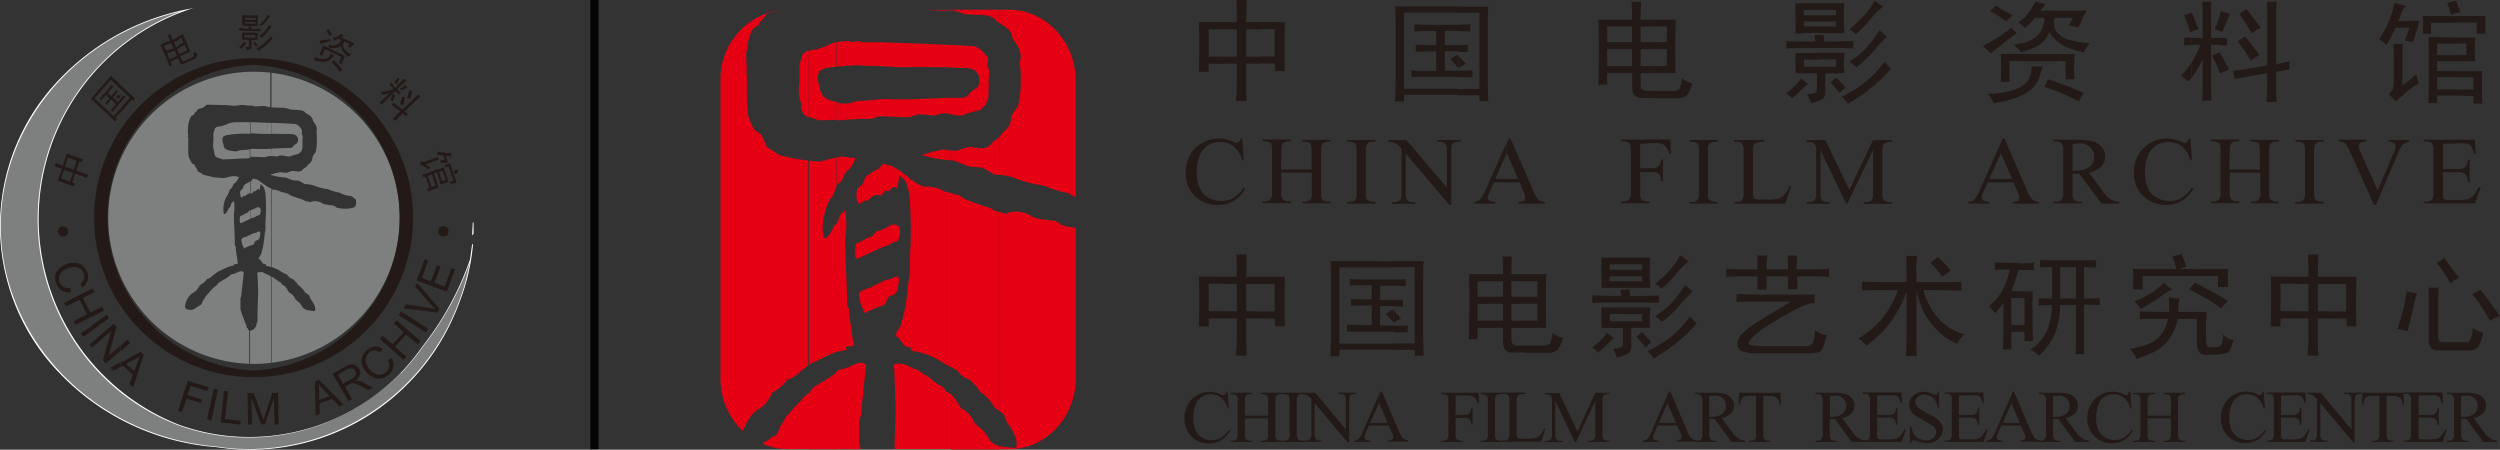 <?xml version="1.0" encoding="UTF-8"?> <svg xmlns="http://www.w3.org/2000/svg" id="图层_1" data-name="图层 1" viewBox="0 0 408.65 73.5"><rect x="0" y="0" width="408.65" height="73.5" fill="#333333" stroke="none"/> <defs> <style>.cls-1{fill:#e60013;}.cls-1,.cls-3,.cls-5{fill-rule:evenodd;}.cls-2,.cls-5{fill:#231916;}.cls-3{fill:#7e7f7f;}.cls-4{fill:#fff;}.cls-6{fill:#060504;}</style> </defs> <title>资料馆CFA-LOGO</title> <path class="cls-1" d="M256.54,386.08h1.6c6,0,10.91,5.19,10.91,11.56v19.05a5.62,5.62,0,0,1-.9-.42v-.17a16.75,16.75,0,0,1-4.3-1.28,20,20,0,0,1-5.15-1.38,13.31,13.31,0,0,0-2.16-.39v-6.14a3,3,0,0,0,.54-.73c1.25-1,1.26-1.19,1.5-2.76.25-.53.75-1.08,1.06-1.62a16.58,16.58,0,0,0,.44-3.66v-1.83c-.05-.48-.26-1.91,0-2.22,0-1.6-.51-2.07-1.38-3.41,0-1.15-1.25-1.91-2.2-2.47v-2.13Zm0,71.84v-.51a26.61,26.61,0,0,0,2.72.3c.53-1.25-.43-2.57-1-3.66-.4-.17-.82-1.52-1-1.88l-.75-.55V419.14a6.67,6.67,0,0,1,1.3.35v-.17a4.77,4.77,0,0,1,4.38.74,20.23,20.23,0,0,0,3.43.52c.43.18.79.44,1,.48v.17a9.76,9.76,0,0,0,2.45.48v24.64c0,6.36-4.91,11.57-10.91,11.57Zm-7.85-71.84h7.85v2.13l-.47-.26c-.23-.5-.55-.53-1-.79s-3-.24-4.2-.37a7.5,7.5,0,0,0-2.16-.61v-.1Zm7.85,27-.75-.05c-.87-.45-1.3-.79-2-1.13l-2.17-.19c-1.18-.42-1.87-.77-2.39-.94l-.56-.07v-1.6l.91.05c.09-.07.86-.26,2-.64,1.78.09,2.84.81,4-.92a4.84,4.84,0,0,0,1-.65v6.14Zm0,6.09v32.48l-.7-.51a7.46,7.46,0,0,0-2.32-2.54c-.19-.18-.19-.18-.53-.8a6.61,6.61,0,0,1-1.16-1.22,3.39,3.39,0,0,1-2.11-1.54c-.34-.17-.69-.35-1-.54V416.09c.37.1.77.23,1.16.3a2.54,2.54,0,0,1,.9.57,45.71,45.71,0,0,0,4.43,1.58,2.69,2.69,0,0,0,1.36.6Zm0,38.27a.25.25,0,0,0-.12,0l0-.11a2.5,2.5,0,0,1-1.73-1.46c-.26-.35-.53-.72-.8-1.07a13.24,13.24,0,0,1-1.47-1.3,3.87,3.87,0,0,0-2.14-2.28,8.51,8.51,0,0,0-1.28-1.91.71.71,0,0,0-.27-.34v9h7.85v-.51Zm-7.85-54.25v-2.71c.64,0,1.3,0,1.94,0l.86-.31c.18-.63.89-1,1.42-1.3a2,2,0,0,0-.78-3.1c-.31-.07-.63-.12-.95-.18-.83,0-1.67,0-2.49-.06v-3.7l3.8.21a4.53,4.53,0,0,1,2.24,2c0,.43-.08.85-.1,1.28.36.37.29,1.52.21,2,0,1,0,2.06-.06,3.1a5.81,5.81,0,0,1-.54,1.33l-.18.05c-.14.28-.24.32-.49.49,0,0,0,.08,0,.13-.85.23-1.71.47-2.58.69v.13A4.08,4.08,0,0,1,248.69,403.16Zm-3.78-17.08h3.78v.1h0a36.31,36.31,0,0,1-3.76-.09Zm3.78,24.59a20.63,20.63,0,0,1-4.68-.85v-.13a3.61,3.61,0,0,0,1.43-.4,19.89,19.89,0,0,0,2-.41,8.63,8.63,0,0,0,1.27.19v1.6Zm0-18.91v3.7c-2.67,0-5.34-.1-8,0-2.18-.12-4.45-.26-6.7-.25v-3.84c.86,0,1.51,0,3.35,0,3.79.13,7.55.26,11.35.45Zm0,8.69v2.71a3.2,3.2,0,0,0-2.53.17c-1.35,0-2.87-.47-4.11.26-1.77.08-3.32-.12-5.08-.13l-1.25.43c-.58,0-1.14,0-1.73,0V401c1.33-.12,3.26-.27,3.56-.34,3.73.2,7.43-.08,11.14-.2Zm0,15.64v28.38l-1-.51a11.83,11.83,0,0,0-5.22-2.11c-.14-.08-.29-.15-.42-.21a.76.76,0,0,1,.21-.19.46.46,0,0,1-.07-.14,6.35,6.35,0,0,1-1.19-.37c-.28-.58-.7-.91-1-1.48l-.44.08a3.22,3.22,0,0,1,.84-1.66,29.79,29.79,0,0,0,1.24-6.69c.1-.72.21-1.44.31-2.16v-2.44a66.44,66.44,0,0,0-.08-10.27c-.07-.38-.39-2.44-1-2.53v-.18c-.24,0-.53-.46-.63-.65a21.86,21.86,0,0,1-.35,2.24l-.19,0c0-.08-.07-.14-.1-.21a1.15,1.15,0,0,0-1,.71,5.56,5.56,0,0,0-.82-.05,2.06,2.06,0,0,1-.48.75c-.26,0-.6-.09-.95-.09a2.93,2.93,0,0,0-1.32,1c-.21,0-.42-.06-.6-.09l-.33.45v-2.92a7.39,7.39,0,0,0,.57-1.34A9.57,9.57,0,0,1,237,412c.57-.87.54-.86,1.4-.46.46-.26.89.43,1.36.5,1.59.92,2.66,2.37,4.48,2.95a6.35,6.35,0,0,1,3.51.85,5.3,5.3,0,0,1,1,.21Zm0,32.83a8.16,8.16,0,0,0-.9-.48,1.42,1.42,0,0,0-1-1c-1-.55-1.51-1.38-2.6-1.81-.28-.21-.54-.4-.8-.62a11.88,11.88,0,0,1-2.21-1,6.6,6.6,0,0,0-1.59-.08V444a1.34,1.34,0,0,1-.18.07.8.8,0,0,0,0,.79l.24,7.19c-.12,1.95-.17,3.89-.2,5.85h9.32v-9ZM234,451.87c.7-7.06.79-7.16.81-7.59a.81.81,0,0,0-.81-.48v8.07Zm0-17.52c.17.41.38.83.62,1.31.26-.07.37-.07.53-.3.7-.3,1.42-.59,2.14-.88,1.15,0,.49-1.74,2.05-1.74a5.51,5.51,0,0,0,.61-.82c0-.63.44-1.65.07-2.23a1.65,1.65,0,0,0-1.1.44c-.95-.08-2.19.88-3.14,1.17v.17a5.06,5.06,0,0,0-1.78.62v2.26Zm0-7.86c1.2-.54,2.39-1.14,3.6-1.66.76,0,1.61-1,2.27-.85a2.49,2.49,0,0,0,.25-2.54,3.24,3.24,0,0,0-.91-.29c-.83.35-2,1.17-2.82,1.17v.17c-.14.06-.3.3-.43.36V423a17.77,17.77,0,0,0-2,.94Zm0-35.17v3.84c-.33,0-.65,0-1,0v-3.9c.37,0,.68,0,1,0Zm0,9.67v2.94l-1,0v-2.89l1-.09Zm0,13.76v2.92l-.07.08h-.39a3.27,3.27,0,0,1-.13-2.49,1.89,1.89,0,0,0,.59-.51Zm0,9.22v2.52l-.54.24-.29,0a1.42,1.42,0,0,1-.13-.38v-1.13c0-.33.11-.65.15-.92.3-.11.56-.24.81-.36Zm0,8.12v2.26a4.79,4.79,0,0,1-.36-1.89,1.57,1.57,0,0,1,.36-.37Zm0,11.71v8.07l-.07.7c-.07.08-.07.08-.26.77,0,1.24,0,2.46,0,3.7.09.29.18.58.26.88H233V444a2.6,2.6,0,0,1,1-.21Zm-1-33.16v-.28c0,.07,0,.14,0,.2Zm0-19.35v3.9c-1,0-2.06.09-3.06.21v-4a9.88,9.88,0,0,1,2.06-.18s0,.06.05.1l.95,0Zm0,9.79V404c-1,0-2,.12-3.06.18v-2.93l1.21.19c.44-.05,1.21,0,1.56-.29a2.51,2.51,0,0,1,.29,0Zm0,9.28v.28c-.45.7-.64,1.39-1.38,1.85-.65.76-.61,1.83-1.63,2.17l-.05.13v-4.57a8.68,8.68,0,0,1,.89-.14c.91.09,1.77.25,2.16.24v0Zm0,14.89v1.13a3.3,3.3,0,0,1,0-1.13ZM233,444v13.91H230V445.28a1.64,1.64,0,0,0,.21-.25,7.36,7.36,0,0,1,1.47-.39c.3-.13.83-.43,1.38-.63ZM230,442.06v-21c.34-.55.39-1.48.89-1.73.06-.11.23-.2.36-.39l.12,0a13.61,13.61,0,0,1,0,4.59c0,3.52.32,7,.32,10.55a2.28,2.28,0,0,0,.32.95c.08,2,.55,3.73.68,5.75h.13c0,.06,0,.12.06.19l-.79.18-.08-.08-.52.13c0,.1,0,.17,0,.26s.16,0,.24.06l-.08.12c-.16,0-.48.14-1.42.31Zm0-50.71v4c-.63.08-1.27.18-1.89.3l-.8.36c-.92,1.28-.08,2.12,0,3.43l.14,0c.18,1.13,1.41,1.5,2.52,1.69v2.93c-1,.05-1.94.09-2.92.09-.46-.23-1.08-.35-1.62-.56V392.75c.24-.05.58-.09,1.37-.19l1.64-.6a5.69,5.69,0,0,1,1.53-.61Zm0,18.87v4.57c-.19.53-.37,1.06-.55,1.59-1.34,1.25-2.14,5.31-1.54,7a2.42,2.42,0,0,1,.38,0,4.48,4.48,0,0,0,1.23-2,.92.92,0,0,0,.48-.38v21a24.29,24.29,0,0,0-3.28,1.5,3.72,3.72,0,0,0-1.26.66V410.75a10.07,10.07,0,0,0,2.14.11s0-.08.05-.1l.64-.07s0-.08.05-.1c.55-.09,1.11-.26,1.66-.37Zm0,35.06v12.64h-4.54v-9.15A2.84,2.84,0,0,0,226,448C227.22,447,228.89,446.4,230,445.28Zm-4.54-52.53v10.93a1.54,1.54,0,0,1-1.13-1.13c-.17-.19-.08-.7-.08-1a6.45,6.45,0,0,1-.34-3.57v-3c.3-.63.26-1.14.61-1.74.19-.06.21-.15.34-.32a5,5,0,0,1,.6-.16Zm0,18c-.6-.08-1.19-.17-1.82-.23a1.07,1.07,0,0,0-.21-.13l-.08.08a21.27,21.27,0,0,1-2.93-.73,7.92,7.92,0,0,0-1.8-1.12c-.12-.32-.23-.65-.33-1l-.13,0c0-.6-.53-.8-.61-1.31a2.34,2.34,0,0,1-1.54-1.75c-.49-.47-.57-1.94-.65-2.6s0-1.29-.05-1.93v-1.3c0-.66,0-1.32,0-2-.05-.18-.08-.38-.12-.56l.12-.06c0-.6-.29-3.28.08-3.65a7.25,7.25,0,0,1,.9-3.25c.24-.16.53-.26.6-.53h.35a1.53,1.53,0,0,1,.85-1.15c.13-.58.52-.79,1.05-1a5.63,5.63,0,0,0,1.24-.33A11.39,11.39,0,0,0,211,397.64v48.71a11.85,11.85,0,0,0,3.61,8.59,19.73,19.73,0,0,1,1.41-2.54c.38-.33,1-1.14,1.52-1.14v-.18c.77-.17,1.58-1.74,2-2.48a6.21,6.21,0,0,0,2.36-2.05,4.57,4.57,0,0,0,2.27-1.47c.41-.25.78-.57,1.17-.86V410.75Zm0,38v9.15H222a10.34,10.34,0,0,1-4.16-.88l.12,0,0-.14c.32-.19,1.4-.74,1.43-1,1.21,0,1.26-2.11,1.79-2.26a5.82,5.82,0,0,1,.87-1.45h.17c.57-1,1.57-1.66,2.29-2.66C224.8,449.23,225.13,449,225.43,448.77Z" transform="translate(-93.23 -384.49)"></path> <path class="cls-2" d="M299.25,388.11h4c0,1-.06,2.29-.06,4s0,3,.06,4h-1.59v-1.24h-2.41v-1.15h2.33v-4.48h-2.33Zm-3.85,0c0-1.2,0-2.42-.08-3.62H297c0,1.11-.07,2.32-.07,3.62h2.33v1.17h-2.33v4.48h2.33v1.15h-2.33v3.27c0,.67,0,1.62.07,2.82h-1.75c.1-1.07.16-2,.16-2.82v-3.27h-2.3v-1.15h2.3v-4.48h-2.3v-1.17Zm-2.3,6.8h-2.3v1.32h-1.61c.06-1,.07-2.35.07-4.13s0-3.11-.07-4h3.91v1.17h-2.3v4.48h2.3Z" transform="translate(-93.23 -384.49)"></path> <path class="cls-2" d="M331.57,393.59c.24.23.66.67,1.27,1.32-.46.25-.87.5-1.23.72l0,0v-2Zm0,6.47h3.49V401h1.45c-.06-1.34-.09-2.74-.09-4.19v-7.4c0-1.39,0-2.66.09-3.83h-4.94v1h3.49v12.46h-3.49v1Zm0-3v-1c.8,0,1.59,0,2.34-.09v1.17c-.71,0-1.49-.07-2.34-.07Zm0-4.2v-1c.56,0,1.07,0,1.57-.07V393c-.5,0-1-.05-1.57-.07Zm0-3.33v-1l2-.08v1.16C332.89,389.6,332.23,389.57,331.57,389.57Zm-1.26,4.63a10.4,10.4,0,0,1,1.16-.73s0,.07.1.12v2c-.18-.23-.6-.69-1.26-1.4Zm1.26-8.62v1h-8.83v12.46h8.83v1h-8.83v1.09h-1.45c0-1.45.08-2.92.08-4.42v-7.32c0-1.35,0-2.62-.08-3.83Zm0,3v1H329.4v2.32h2.17v1H329.4v3.19h2.17v1H326.4c-.82,0-1.62,0-2.44.07V396c.82.06,1.62.09,2.44.09H328V392.9h-1c-.85,0-1.63,0-2.36.07v-1.16c.73,0,1.51.07,2.36.07h1v-2.32h-1.07c-.9,0-1.75,0-2.52.08v-1.16c.77,0,1.62.08,2.52.08h4.63Z" transform="translate(-93.23 -384.49)"></path> <path class="cls-2" d="M368.15,397.31a4.52,4.52,0,0,0,1.69.79,5.46,5.46,0,0,1-.89,2,2.35,2.35,0,0,1-1.64.44h-3.75v-1.16h2.9c.76,0,1.21-.16,1.35-.47a7.7,7.7,0,0,0,.34-1.56Zm-4.59-9.62h3.59c0,.67-.08,2.08-.08,4.23s0,3.65.08,4.52h-3.59v-1.15h2.14v-2.77h-2.14v-1.14h2.14v-2.55h-2.14Zm0,12.81h-1.83c-1.07.06-1.64-.49-1.7-1.6v-2.46H358v-1.15H360v-2.77H358v-1.14H360v-2.55H358v-1.14H360c0-1.27,0-2.22-.07-2.91h1.53c0,.59-.06,1.55-.06,2.91h2.13v1.14h-2.13v2.55h2.13v1.14h-2.13v2.77h2.13v1.15h-2.13v1.95c0,.63.36.95,1.13.95h1ZM358,396.44h-2.06v1.89h-1.45c.06-.82.08-2.6.08-5.33s0-4.5-.08-5.31H358v1.14h-2.06v2.55H358v1.14h-2.06v2.77H358Z" transform="translate(-93.23 -384.49)"></path> <path class="cls-2" d="M395.85,401.12v-1.65a23.77,23.77,0,0,0,2-1.33,16.33,16.33,0,0,0,3.41-3.58,12.09,12.09,0,0,0,1.06,1.16,21.31,21.31,0,0,1-3.33,3.21,27,27,0,0,1-3.13,2.19Zm0-6.33a6.54,6.54,0,0,1,.81.71,20.74,20.74,0,0,0,2.93-2.78,22.58,22.58,0,0,1,2.1-2.22,7.41,7.41,0,0,1-1.21-1.09,22.87,22.87,0,0,1-2.14,2.83,10.89,10.89,0,0,1-2.49,2.1v.45Zm0-2.41v-1.2l.33,0v1.24Zm0-2.9V389c.59-.49,1.2-1.06,1.83-1.7a12.35,12.35,0,0,0,2-2.75,8.26,8.26,0,0,0,1.37,1,13.45,13.45,0,0,0-2,2,21.72,21.72,0,0,1-2.47,2.53A7.55,7.55,0,0,0,395.85,389.48Zm0-.46v.46a3,3,0,0,0-.34-.2,3.85,3.85,0,0,1,.34-.26Zm0,2.16v1.2c-.43,0-.85,0-1.26-.05v-1.11l1.26,0Zm0,3.16v.45a2.26,2.26,0,0,0-.34-.23l.34-.22Zm0,5.13v1.65c-.2.1-.38.21-.57.32a6,6,0,0,0-.69-.88v-.43q.63-.3,1.26-.66Zm-1.26-.39v-.62l.3.37a2.65,2.65,0,0,0-.3.25Zm0-2.64v-3.33h.15c-.05.59-.09,1.15-.12,1.71a7.33,7.33,0,0,0,.12,1.62Zm0-6.52V385h.15a17,17,0,0,0-.12,2.46q0,1.25.12,2.46Zm0-4.92v4.92h-1V385Zm0,6.22v1.11l-.91,0h-.08v-1.08h1Zm0,1.89v3.33h-1v-3.33Zm0,5.35v.62c-.25.21-.48.42-.7.62-.08-.15-.19-.29-.29-.45v-1.86c.37.37.69.71,1,1.07Zm0,1.67v.43l-.31-.28ZM390.72,387h2.64v-.87h-2.64V385h2.88v4.92h-2.88v-1.09h2.64V388h-2.64V387Zm2.88,4.27v1.08h-2.88v-2.14a5.52,5.52,0,0,1,.58,0c.05.33.11.69.16,1.08Zm0,1.88v3.33h-2v2.61c.05.82-.1,1.35-.49,1.6l-.38.2v-5.49h2.64V394.2h-2.64v-1.09Zm0,4.28c-.09-.08-.16-.16-.24-.22-.29.23-.61.49-.91.78a12.74,12.74,0,0,1,1.15,1.3Zm-5.52-11.3V387h2.64V388h-2.64v.79h2.64v1.09h-3V385h3v1.09Zm2.64,4.08v2.14h-3v-1.08H390c-.05-.29-.08-.61-.14-1a8,8,0,0,1,.87-.11Zm0,2.94v1.09h-2.64v1.16h2.64v5.49a9.89,9.89,0,0,1-1.49.44,5.52,5.52,0,0,0-.62-1.45c1.19,0,1.72-.34,1.61-.87v-2.53h-2.48v-3.33Zm-3,6v-1.83a6.82,6.82,0,0,0,1,.83Zm0-14.1v4.92h-1a22.37,22.37,0,0,0,0-2.46c0-.82,0-1.63,0-2.46Zm0,6.23v1.08c-.89,0-1.71,0-2.48.08v-1.24c.77.06,1.59.08,2.48.08Zm0,1.88v3.33h-1a9.72,9.72,0,0,0,0-1.62c0-.56,0-1.12,0-1.71Zm0,4.16v1.83c-.5.48-1,.94-1.57,1.4a6.93,6.93,0,0,0-.91-.87,10.15,10.15,0,0,0,2.44-2.4Z" transform="translate(-93.23 -384.49)"></path> <path class="cls-2" d="M429.86,393.33h2.47c0,.63-.06,1.29-.06,2s0,1.41.06,2.13h-1.44v-3h-1v-1.16Zm0,6.25v-1.51l.84.32c.9.34,1.95.78,3.17,1.31a8.44,8.44,0,0,0-.84,1.37c-.91-.48-1.83-.91-2.71-1.29l-.46-.2Zm0-8.06v-1.35a5.09,5.09,0,0,0,.42.3,6,6,0,0,0,1.91.72,16.15,16.15,0,0,0,2.6.33,7.42,7.42,0,0,0-.92,1.52,13.3,13.3,0,0,1-3.28-1.08,5.89,5.89,0,0,1-.73-.44Zm0-4.12v-1.17h4.4c-.16.3-.58,1.22-1.29,2.76a13.33,13.33,0,0,0-1.53-.3,6.06,6.06,0,0,1,.68-1.29Zm-6.16,5.93h6.16v1.16H423.7v-1.16Zm6.16-7.1v1.17h-.8a2.64,2.64,0,0,0,.8,2.77v1.35a6.19,6.19,0,0,1-1.64-1.8A4.49,4.49,0,0,1,426.3,392a15.15,15.15,0,0,1-2.6,1v-1.41a5.27,5.27,0,0,0,2.71-1.41,4.4,4.4,0,0,0,1-2.78h-1.53a8.45,8.45,0,0,1-1.69,1.66c-.17-.16-.34-.32-.54-.48v-.82a5.29,5.29,0,0,0,1.07-1.05,10.13,10.13,0,0,0,1.23-2,10.52,10.52,0,0,0,1.68.44l-.91,1.07Zm0,11.84v1.51c-.77-.32-1.59-.61-2.49-.9a4.71,4.71,0,0,0,.61-1.23l1.88.62Zm-6.16,2V398.6a1.37,1.37,0,0,1,.2-.13,3.24,3.24,0,0,0,1.1-1.37,5,5,0,0,0,.31-1.74h1.83a16.12,16.12,0,0,0-.53,1.66,4,4,0,0,1-1,1.7A6.61,6.61,0,0,1,423.7,400.08Zm-1.07-6.75h1.07v1.16h-1.07v-1.16Zm1.07-5.57v.82l-.61-.47a3.42,3.42,0,0,0,.61-.35Zm0,3.83V393l-.14,0a8.51,8.51,0,0,0-.93-1v-.24c.38-.08.74-.16,1.07-.25Zm0,7v1.48a3.36,3.36,0,0,0-.33.16c-.24.1-.48.21-.74.3v-1.42a5.61,5.61,0,0,0,1.07-.52Zm-1.07-8.5v-.42l.24.24Zm-2.38,3.23h2.38v1.16h-.92v3.4h-1.46c.06-.87.09-1.66.09-2.39s0-1.45-.09-2.17Zm2.38-3.65v.42c-1.67,1.28-3,2.32-4.05,3.15a11,11,0,0,0-1.23-1.23c.66-.33,1.39-.75,2.18-1.22A20.63,20.63,0,0,0,422,389l.61.69Zm0,2.16v.24l-.24-.2.24,0Zm0,7.28v1.42a19.18,19.18,0,0,1-3.51.83,17.61,17.61,0,0,0-.92-1.53,15.45,15.45,0,0,0,3.51-.43,7.11,7.11,0,0,0,.92-.29ZM422.25,387a4.78,4.78,0,0,0-1.07,1c-.46-.34-.91-.64-1.35-.94a6.64,6.64,0,0,0-1.34-.72,9.56,9.56,0,0,0,1-.93C419.9,385.72,420.81,386.26,422.25,387Z" transform="translate(-93.23 -384.49)"></path> <path class="cls-2" d="M461,396.94v-1.27c.87-.12,1.81-.29,2.83-.46V386.9c0-.84,0-1.53-.08-2.12h1.62a19,19,0,0,0-.07,2.12V395c.6-.15,1.32-.32,2.13-.5l.08,1.31c-.81.14-1.57.29-2.21.43v2.24c0,.73,0,1.61.07,2.68h-1.62c.06-1.4.08-3,.08-4.71-1.08.18-2,.36-2.83.5Zm0-2.78.16.26c.46-.34.92-.66,1.37-.95q-.72-1-1.53-2.07v2.76Zm0-4.75c.1.17.21.35.32.51a6.77,6.77,0,0,1,1.45-.86c-.59-.83-1.16-1.61-1.77-2.36Zm0-2.71v2.71c-.53-.9-1.11-1.78-1.75-2.66a10.6,10.6,0,0,0,1.14-.81l.61.76Zm0,4.7v2.76a24.58,24.58,0,0,0-2-2.93c.45-.29.87-.55,1.21-.8.27.33.53.64.77,1Zm0,4.27v1.27l-2.52.45-.22-1.3,2.74-.42Zm-4.75.77v-3.12c.45.83.9,1.67,1.31,2.54-.45.18-.89.37-1.31.58Zm0-4.6v-1.15c.33,0,.66,0,1,0v1.22l-1,0Zm0-2.22V386.3a10.89,10.89,0,0,0,1.53.45c-.18.33-.63,1.31-1.29,3Zm-4.85-3.05.12,0c.1.23.46,1.13,1.07,2.67a7.47,7.47,0,0,0-1.19.49v-3.12Zm4.85-.27v3.32c-.29-.12-.63-.23-1-.34a15.56,15.56,0,0,0,1-3Zm0,4.39-1.61,0V386.9a18.65,18.65,0,0,1,.09-2.12H453.2c.05.59.07,1.26.07,2v3.91c-.67,0-1.29,0-1.87,0v1.13c.49,0,1,0,1.5,0a16.08,16.08,0,0,1-1.38,2.79l-.12.17v2.46a10.67,10.67,0,0,0,1.87-3.18v4.42c0,.78,0,1.59-.07,2.45h1.53c-.06-.86-.09-1.67-.09-2.45v-6.66l1.61,0v-1.15Zm0,2.63v3.12l-.14.07a28.75,28.75,0,0,0-1.31-3,9.15,9.15,0,0,0,1.31-.5C456.16,393.13,456.21,393.23,456.25,393.32Zm-6-6.36,1.19-.39v3.12s-.13.05-.19.09a27,27,0,0,0-1-2.82Zm1.19,3.74v1.13c-.4,0-.79,0-1.19.05v-1.22l1.19,0Zm0,4.07v2.46a6.93,6.93,0,0,1-.5.58,9.09,9.09,0,0,0-1.22-.93A11.78,11.78,0,0,0,451.4,394.77Z" transform="translate(-93.23 -384.49)"></path> <path class="cls-2" d="M494.6,400.13v-1h2.94v-2H494.6v-1H499c-.06,1.09-.07,2-.07,2.78s0,1.58.07,2.5h-1.45v-1.24Zm0-5.64v-1h1.79v-1.88H494.6v-1h3.24a15,15,0,0,0-.08,1.8c0,.72,0,1.43.08,2.1Zm0-6.3V387.1h4.93a10.15,10.15,0,0,0-.08,1.38,13.48,13.48,0,0,0,.08,1.52h-1.45v-1.81Zm0-1.55v-2l.1,0c.21.53.45,1.15.7,1.87Zm-6.94,4.74c-.5-.11-1-.2-1.37-.31a9.71,9.71,0,0,0,.76-2.08h-.87V387.9h2.56c-.37,1.16-.71,2.32-1.08,3.48Zm-1.48-6,.35.1a1.43,1.43,0,0,0-.35.41v-.51Zm8.42-.75v2c-.24.08-.49.15-.74.26a16.52,16.52,0,0,0-.61-1.9c.47-.13.92-.26,1.35-.4Zm0,2.5v1.09h-4V390h-1.37a12.51,12.51,0,0,0,.08-1.42,14.52,14.52,0,0,0-.08-1.48Zm0,3.49v1h-3v1.88h3v1h-3v1.6h3v1h-3v2h3v1h-3v1.24h-1.45c.05-.92.08-1.79.08-2.61v-5.58c0-.91,0-1.78-.08-2.59Zm-8.42,9.27v-1.6a24.89,24.89,0,0,0,2-1.68,6.93,6.93,0,0,0,.46,1.46,12.24,12.24,0,0,0-1.91,1.34Zm0-10.87h-1.34c-.25.48-.5.93-.73,1.41a15,15,0,0,1-.8,1.41,7,7,0,0,0-1.21-.94,13.33,13.33,0,0,0,1.55-2.79,19.31,19.31,0,0,0,1-3.15q.75.24,1.5.42v.51a3,3,0,0,0-.39.73,10.11,10.11,0,0,1-.56,1.31h.95V389Zm0,9.27c-.1.07-.18.15-.26.21v-4.93a18.06,18.06,0,0,1,.08-1.88h-1.54c0,.68.07,1.32.07,2v4.13a3.55,3.55,0,0,1-.14,1.15,4,4,0,0,1-.69.94,9,9,0,0,1,1.14,1.16l1.34-1.14Z" transform="translate(-93.23 -384.49)"></path> <path class="cls-2" d="M296.28,407.15l.25,3.52h-.25a4.46,4.46,0,0,0-1.41-2.27,3.47,3.47,0,0,0-2.22-.7,3.55,3.55,0,0,0-1.93.53,3.35,3.35,0,0,0-1.38,1.66,7.33,7.33,0,0,0-.49,2.86,6,6,0,0,0,.47,2.45,3.38,3.38,0,0,0,1.42,1.59,4.24,4.24,0,0,0,2.15.55,3.91,3.91,0,0,0,1.87-.44,6,6,0,0,0,1.77-1.72l.24.15a5.28,5.28,0,0,1-1.9,2,5,5,0,0,1-2.58.65,5,5,0,0,1-4.16-1.91,5.35,5.35,0,0,1-1.09-3.36,5.81,5.81,0,0,1,.71-2.86,5.11,5.11,0,0,1,2-2,5.56,5.56,0,0,1,2.78-.71,5.19,5.19,0,0,1,2.31.55,1.44,1.44,0,0,0,.49.16.5.5,0,0,0,.38-.15,1.15,1.15,0,0,0,.29-.56Z" transform="translate(-93.23 -384.49)"></path> <path class="cls-2" d="M302.63,412.2h5v-3a3.15,3.15,0,0,0-.1-1.05.64.64,0,0,0-.33-.32,1.49,1.49,0,0,0-.72-.19h-.39v-.29h4.63v.29h-.38a1.55,1.55,0,0,0-.72.19.54.54,0,0,0-.35.37,3.13,3.13,0,0,0-.09,1v6.72a3.32,3.32,0,0,0,.09,1,.63.63,0,0,0,.35.33,1.45,1.45,0,0,0,.72.2h.38v.27h-4.63v-.27h.39a1.18,1.18,0,0,0,1-.39,2.24,2.24,0,0,0,.18-1.17v-3.18h-5v3.18a3.13,3.13,0,0,0,.11,1,.66.66,0,0,0,.33.33,1.46,1.46,0,0,0,.73.2h.4v.27h-4.64v-.27h.37a1.18,1.18,0,0,0,1-.39,2.09,2.09,0,0,0,.2-1.17v-6.72a3.83,3.83,0,0,0-.1-1.05.79.79,0,0,0-.33-.32,1.6,1.6,0,0,0-.74-.19h-.37v-.29h4.64v.29h-.4a1.56,1.56,0,0,0-.73.19.6.6,0,0,0-.34.37,3.35,3.35,0,0,0-.1,1Z" transform="translate(-93.23 -384.49)"></path> <path class="cls-2" d="M318.06,417.5v.27h-4.65v-.27h.39a1.21,1.21,0,0,0,1-.39,2.24,2.24,0,0,0,.18-1.17v-6.72a3.08,3.08,0,0,0-.11-1.05.64.64,0,0,0-.31-.32,1.6,1.6,0,0,0-.74-.19h-.39v-.29h4.65v.29h-.4a1.17,1.17,0,0,0-1,.38,2.2,2.2,0,0,0-.2,1.18v6.72a4.69,4.69,0,0,0,.09,1,.71.71,0,0,0,.35.33,1.42,1.42,0,0,0,.72.2Z" transform="translate(-93.23 -384.49)"></path> <path class="cls-2" d="M320.17,407.37h2.94l6.62,7.81v-6a2,2,0,0,0-.23-1.19,1.22,1.22,0,0,0-.93-.33h-.37v-.29H332v.29h-.4a1.1,1.1,0,0,0-1,.4,2.42,2.42,0,0,0-.16,1.12V418h-.29L323,409.57V416a2.29,2.29,0,0,0,.21,1.2,1.34,1.34,0,0,0,.94.33h.39v.27h-3.78v-.27h.39a1.15,1.15,0,0,0,1-.41,2.32,2.32,0,0,0,.18-1.12v-7.22a6.23,6.23,0,0,0-.73-.71,2.86,2.86,0,0,0-.71-.31,2.89,2.89,0,0,0-.7-.07Z" transform="translate(-93.23 -384.49)"></path> <path class="cls-2" d="M341.61,414.29h-2.1v-.56h1.88l-1.85-4.21,0,.05v-1.71l.33-.71h.28l3.77,8.65a3.83,3.83,0,0,0,.82,1.34,1.84,1.84,0,0,0,1,.36v.27h-4.28v-.27a2,2,0,0,0,.89-.21.56.56,0,0,0,.21-.44,2.82,2.82,0,0,0-.32-1.05Zm-2.1,0h-2.1l-.72,1.65a2.56,2.56,0,0,0-.28.9.48.48,0,0,0,.23.41,2.17,2.17,0,0,0,1,.25v.27h-3.42v-.27a1.89,1.89,0,0,0,.88-.31,4.81,4.81,0,0,0,.9-1.5l3.48-7.83v1.71l-1.84,4.16h1.84Z" transform="translate(-93.23 -384.49)"></path> <path class="cls-2" d="M361.32,408V412h2a1.5,1.5,0,0,0,1-.29,1.75,1.75,0,0,0,.42-1.15h.3v3.52h-.3a2,2,0,0,0-.15-.88,1.1,1.1,0,0,0-.44-.44,1.94,1.94,0,0,0-.82-.13h-2v3.27a2.65,2.65,0,0,0,.11,1,.58.58,0,0,0,.31.33,1.49,1.49,0,0,0,.74.2h.4v.27h-4.64v-.27h.36a1.21,1.21,0,0,0,1-.39,2.29,2.29,0,0,0,.2-1.17v-6.72a3.71,3.71,0,0,0-.11-1.05.76.76,0,0,0-.34-.32,1.51,1.51,0,0,0-.74-.19h-.36v-.29h8l.1,2.29h-.26a2.75,2.75,0,0,0-.51-1.06,1.5,1.5,0,0,0-.65-.5,4,4,0,0,0-1.27-.15Z" transform="translate(-93.23 -384.49)"></path> <path class="cls-2" d="M374,417.5v.27H369.4v-.27h.38a1.21,1.21,0,0,0,1-.39,2.24,2.24,0,0,0,.18-1.17v-6.72a3.15,3.15,0,0,0-.1-1.05.7.7,0,0,0-.32-.32,1.63,1.63,0,0,0-.74-.19h-.38v-.29H374v.29h-.38a1.18,1.18,0,0,0-1,.38,2.17,2.17,0,0,0-.21,1.18v6.72a3.13,3.13,0,0,0,.11,1,.65.65,0,0,0,.34.33,1.49,1.49,0,0,0,.73.2Z" transform="translate(-93.23 -384.49)"></path> <path class="cls-2" d="M385.74,414.9l.26.05-.92,2.82h-8.39v-.27h.41a1.14,1.14,0,0,0,1-.44,2.44,2.44,0,0,0,.16-1.13v-6.71A2,2,0,0,0,378,408a1.18,1.18,0,0,0-.92-.34h-.41v-.29h4.91v.29a3.16,3.16,0,0,0-1.22.16.88.88,0,0,0-.47.41,3.21,3.21,0,0,0-.13,1.16v6.54a2.12,2.12,0,0,0,.13.87.56.56,0,0,0,.29.23,4.88,4.88,0,0,0,1.26.08h.78a6.36,6.36,0,0,0,1.76-.17,2.15,2.15,0,0,0,.91-.63A5.06,5.06,0,0,0,385.74,414.9Z" transform="translate(-93.23 -384.49)"></path> <path class="cls-2" d="M395,417.77,390.8,409V416a2,2,0,0,0,.21,1.2,1.24,1.24,0,0,0,.93.33h.39v.27h-3.77v-.27h.37a1.13,1.13,0,0,0,1-.41,2.09,2.09,0,0,0,.18-1.12v-6.79a2.16,2.16,0,0,0-.16-1,.79.79,0,0,0-.41-.37,2,2,0,0,0-1-.16v-.29h3.06l3.93,8.14,3.86-8.14h3.07v.29h-.38a1.15,1.15,0,0,0-1,.4,2.57,2.57,0,0,0-.16,1.12V416a2,2,0,0,0,.22,1.2,1.27,1.27,0,0,0,.93.33h.38v.27h-4.6v-.27h.38a1.13,1.13,0,0,0,1-.41,2.49,2.49,0,0,0,.17-1.12V409l-4.18,8.74Z" transform="translate(-93.23 -384.49)"></path> <path class="cls-2" d="M422.34,414.29h-2.09v-.56h1.87l-1.84-4.21,0,.05v-1.71l.32-.71h.29l3.76,8.65a3.81,3.81,0,0,0,.83,1.34,1.78,1.78,0,0,0,1,.36v.27h-4.27v-.27a1.89,1.89,0,0,0,.87-.21.54.54,0,0,0,.24-.44,3,3,0,0,0-.32-1.05Zm-2.09,0h-2.1l-.74,1.65a2.42,2.42,0,0,0-.26.9.5.5,0,0,0,.23.41,2.16,2.16,0,0,0,1,.25v.27H415v-.27a1.84,1.84,0,0,0,.88-.31,5,5,0,0,0,.92-1.5l3.47-7.83v1.71l-1.85,4.16h1.85Z" transform="translate(-93.23 -384.49)"></path> <path class="cls-2" d="M439.64,417.77h-2.88l-3-4v-1.49a2.66,2.66,0,0,0,1-.5,2,2,0,0,0,.78-1.63,2.09,2.09,0,0,0-1.79-2.16v-.6a6.42,6.42,0,0,1,1.64.22,2.91,2.91,0,0,1,1.38.88,2.31,2.31,0,0,1,.57,1.56,2.35,2.35,0,0,1-.65,1.66,3.76,3.76,0,0,1-2,1l2.24,3a5.08,5.08,0,0,0,1.31,1.37,3.5,3.5,0,0,0,1.43.44Zm-5.91-4-.63-.87-.68,0a.9.9,0,0,1-.22,0H432v3a2,2,0,0,0,.21,1.21,1.21,1.21,0,0,0,.92.35h.42v.27h-4.64v-.27h.39a1.11,1.11,0,0,0,1-.44,2.2,2.2,0,0,0,.18-1.12v-6.72a2,2,0,0,0-.23-1.22,1.22,1.22,0,0,0-.94-.34h-.39v-.29h3.94c.33,0,.65,0,.91,0v.6a4.17,4.17,0,0,0-.52,0,6.74,6.74,0,0,0-1.24.14v4.32h.45a5.59,5.59,0,0,0,1.31-.14Z" transform="translate(-93.23 -384.49)"></path> <path class="cls-2" d="M451.27,407.15l.25,3.52h-.25a4.39,4.39,0,0,0-1.4-2.27,3.46,3.46,0,0,0-2.21-.7,3.6,3.6,0,0,0-1.94.53,3.29,3.29,0,0,0-1.37,1.66,7.32,7.32,0,0,0-.5,2.86,6,6,0,0,0,.46,2.45,3.49,3.49,0,0,0,1.42,1.59,4.28,4.28,0,0,0,2.16.55,3.84,3.84,0,0,0,1.86-.44,5.92,5.92,0,0,0,1.77-1.72l.25.15a5.43,5.43,0,0,1-1.9,2,5.49,5.49,0,0,1-6.75-1.26,5.36,5.36,0,0,1-1.1-3.36,5.93,5.93,0,0,1,.73-2.86,5,5,0,0,1,2-2,5.54,5.54,0,0,1,2.79-.71,5.21,5.21,0,0,1,2.3.55,1.38,1.38,0,0,0,.49.16.48.48,0,0,0,.37-.15,1,1,0,0,0,.29-.56Z" transform="translate(-93.23 -384.49)"></path> <path class="cls-2" d="M457.62,412.2h5v-3a3.08,3.08,0,0,0-.11-1.05.63.63,0,0,0-.34-.32,1.48,1.48,0,0,0-.71-.19h-.4v-.29h4.65v.29h-.4a1.45,1.45,0,0,0-.71.19.58.58,0,0,0-.36.37,3.88,3.88,0,0,0-.09,1v6.72a3.55,3.55,0,0,0,.1,1,.65.65,0,0,0,.34.33,1.42,1.42,0,0,0,.72.2h.4v.27H461.1v-.27h.4a1.16,1.16,0,0,0,1-.39,2.09,2.09,0,0,0,.2-1.17v-3.18h-5v3.18a3.82,3.82,0,0,0,.11,1,.65.65,0,0,0,.34.33,1.49,1.49,0,0,0,.73.2h.38v.27h-4.64v-.27h.39a1.21,1.21,0,0,0,1-.39,2.36,2.36,0,0,0,.18-1.17v-6.72a3.15,3.15,0,0,0-.1-1.05.66.66,0,0,0-.32-.32,1.66,1.66,0,0,0-.74-.19h-.39v-.29h4.64v.29h-.38a1.59,1.59,0,0,0-.73.19.55.55,0,0,0-.34.37,2.71,2.71,0,0,0-.11,1Z" transform="translate(-93.23 -384.49)"></path> <path class="cls-2" d="M473.05,417.5v.27h-4.64v-.27h.4a1.2,1.2,0,0,0,1-.39,2.21,2.21,0,0,0,.19-1.17v-6.72a3.08,3.08,0,0,0-.11-1.05.64.64,0,0,0-.33-.32,1.58,1.58,0,0,0-.72-.19h-.4v-.29h4.64v.29h-.39a1.17,1.17,0,0,0-1,.38,2.2,2.2,0,0,0-.2,1.18v6.72a3.22,3.22,0,0,0,.1,1,.61.61,0,0,0,.34.33,1.42,1.42,0,0,0,.72.2Z" transform="translate(-93.23 -384.49)"></path> <path class="cls-2" d="M487,407.37v.29a1.81,1.81,0,0,0-.87.35,3.24,3.24,0,0,0-.76,1.15L481.59,418h-.29l-4.06-9a4.62,4.62,0,0,0-.45-.85,1.26,1.26,0,0,0-.47-.36,2.56,2.56,0,0,0-.79-.18v-.29H480v.29a2,2,0,0,0-1,.25.52.52,0,0,0-.23.45,3.46,3.46,0,0,0,.37,1.2l2.75,6.09,2.55-6a3.89,3.89,0,0,0,.39-1.24.56.56,0,0,0-.24-.42,1.65,1.65,0,0,0-.77-.29l-.15,0v-.29Z" transform="translate(-93.23 -384.49)"></path> <path class="cls-2" d="M492.54,408v4.1h2.37a2.07,2.07,0,0,0,1.24-.26,1.73,1.73,0,0,0,.47-1.25h.3v3.62h-.3a3.35,3.35,0,0,0-.23-1,.91.91,0,0,0-.47-.43,2.58,2.58,0,0,0-1-.14h-2.37V416a3.2,3.2,0,0,0,.06.84.43.43,0,0,0,.23.23,1.34,1.34,0,0,0,.61.1h1.82a5.32,5.32,0,0,0,1.34-.12,2,2,0,0,0,.79-.49,5.58,5.58,0,0,0,1-1.44h.32l-.94,2.61h-8.35v-.27h.4a1.48,1.48,0,0,0,.71-.19.62.62,0,0,0,.36-.37,3.46,3.46,0,0,0,.09-1v-6.75a2.07,2.07,0,0,0-.21-1.21,1.22,1.22,0,0,0-.95-.32h-.4v-.29h8.35l.12,2.28h-.32a3.06,3.06,0,0,0-.37-1.12,1.19,1.19,0,0,0-.61-.47,3.81,3.81,0,0,0-1.1-.11Z" transform="translate(-93.23 -384.49)"></path> <path class="cls-2" d="M299.25,429.74h4c0,.95-.06,2.29-.06,4s0,3.05.06,4.07h-1.59v-1.24h-2.41v-1.17h2.33V430.9h-2.33Zm-3.85,0c0-1.21,0-2.42-.08-3.64H297c0,1.13-.07,2.33-.07,3.64h2.33v1.16h-2.33v4.47h2.33v1.17h-2.33v3.26c0,.67,0,1.61.07,2.83h-1.75c.1-1.07.16-2,.16-2.83v-3.26h-2.3v-1.17h2.3V430.9h-2.3v-1.16Zm-2.3,6.8h-2.3v1.3h-1.61c.06-1,.07-2.33.07-4.13s0-3.11-.07-4h3.91v1.16h-2.3v4.47h2.3Z" transform="translate(-93.23 -384.49)"></path> <path class="cls-2" d="M321,435.21c.25.23.67.68,1.26,1.33a12.3,12.3,0,0,0-1.22.72l0,0v-2Zm0,6.47h3.48v.95h1.46c-.05-1.36-.08-2.76-.08-4.21V431c0-1.4,0-2.68.08-3.84H321v1h3.48v12.45H321v1Zm0-2.95v-1c.8,0,1.58,0,2.33-.07v1.15c-.71,0-1.48,0-2.33,0Zm0-4.21v-1c.54,0,1.06,0,1.56-.05v1.14c-.5,0-1-.05-1.56-.06Zm0-3.33v-1c.64,0,1.27,0,2-.07v1.15C322.32,431.22,321.66,431.2,321,431.19Zm-1.26,4.62a10.27,10.27,0,0,1,1.14-.71c.05,0,.07.07.12.11v2q-.25-.33-1.26-1.41ZM321,427.2v1h-8.84v12.45H321v1h-8.84v1.08h-1.44c.05-1.45.07-2.91.07-4.42V431c0-1.35,0-2.62-.07-3.84Zm0,3v1h-2.18v2.31H321v1h-2.18v3.19H321v1h-5.16c-.81,0-1.63,0-2.45,0v-1.15c.82,0,1.64.07,2.45.07h1.61v-3.19h-1c-.87,0-1.66,0-2.37.07v-1.14q1.06.06,2.37.06h1v-2.31h-1.08c-.91,0-1.76,0-2.52.06V430.1c.76.06,1.61.07,2.52.07H321Z" transform="translate(-93.23 -384.49)"></path> <path class="cls-2" d="M347,438.92a4.35,4.35,0,0,0,1.7.8,5.68,5.68,0,0,1-.88,2,2.36,2.36,0,0,1-1.66.44h-3.74V441h2.9c.78,0,1.21-.18,1.34-.48a7.33,7.33,0,0,0,.34-1.57Zm-4.58-9.62H346c-.05.67-.07,2.09-.07,4.24s0,3.66.07,4.53h-3.6v-1.16h2.14v-2.76h-2.14V433h2.14v-2.53h-2.14Zm0,12.82h-1.84c-1.06.05-1.62-.48-1.67-1.6v-2.45h-2.07v-1.16h2.07v-2.76h-2.07V433h2.07v-2.53h-2.07V429.3h2.07c0-1.26,0-2.22-.08-2.89h1.53c-.05.58-.08,1.54-.08,2.89h2.14v1.16h-2.14V433h2.14v1.16h-2.14v2.76h2.14v1.16h-2.14V440c0,.62.38,1,1.15,1h1Zm-5.58-4.05h-2.07v1.87h-1.45c0-.82.08-2.59.08-5.32s0-4.49-.08-5.32h3.52v1.16h-2.07V433h2.07v1.16h-2.07v2.76h2.07Z" transform="translate(-93.23 -384.49)"></path> <path class="cls-2" d="M364.09,442.74v-1.66a20.23,20.23,0,0,0,2-1.32,16.8,16.8,0,0,0,3.41-3.58,13.55,13.55,0,0,0,1.06,1.16,22.37,22.37,0,0,1-3.34,3.22,24.18,24.18,0,0,1-3.13,2.18Zm0-6.34a6,6,0,0,1,.82.72,19.24,19.24,0,0,0,2.93-2.79,22.31,22.31,0,0,1,2.1-2.21,7.44,7.44,0,0,1-1.21-1.08,23.82,23.82,0,0,1-2.14,2.82,11.56,11.56,0,0,1-2.5,2.11v.43Zm0-2.41v-1.2h.35V434a1.9,1.9,0,0,0-.35,0Zm0-2.89v-.47a16.54,16.54,0,0,0,1.84-1.69,12.32,12.32,0,0,0,1.95-2.75,9,9,0,0,0,1.37,1,13.25,13.25,0,0,0-1.94,1.95,23.58,23.58,0,0,1-2.48,2.55A5.73,5.73,0,0,0,364.09,431.1Zm0-.47v.47l-.33-.2c.11-.08.22-.18.33-.27Zm0,2.16V434c-.43,0-.85,0-1.25-.05v-1.09l1.25-.06Zm0,3.18v.43l-.33-.22.33-.21Zm0,5.11v1.66l-.57.33a5.06,5.06,0,0,0-.68-.89v-.42a14.09,14.09,0,0,0,1.25-.68Zm-1.25-.38v-.63c.1.13.21.25.3.38-.11.09-.21.16-.3.25Zm0-2.63v-3.34H363c0,.58-.08,1.15-.1,1.7a7,7,0,0,0,.1,1.64Zm0-6.53v-4.92H363a15.71,15.71,0,0,0-.1,2.47c0,.81.06,1.63.1,2.45Zm0-4.92v4.92h-1v-4.92Zm0,6.23v1.09h-1v-1.09h1Zm0,1.88v3.34h-1v-3.34Zm0,5.34v.63c-.24.21-.48.41-.69.61-.09-.15-.2-.29-.3-.44V439c.36.37.7.72,1,1.07Zm0,1.69v.42a1.54,1.54,0,0,0-.31-.27ZM359,428.59h2.64v-.89H359v-1.08h2.88v4.92H359v-1.08h2.64v-.79H359v-1.08Zm2.88,4.26v1.09H359v-2.15a3.63,3.63,0,0,1,.58,0c.06.33.1.7.14,1.09Zm0,1.88v3.34h-2v2.59c.06.82-.1,1.36-.48,1.6a2,2,0,0,1-.39.19V437h2.64v-1.16H359v-1.08Zm0,4.27-.24-.22c-.31.25-.61.51-.92.8a10.81,10.81,0,0,1,1.16,1.29Zm-5.52-11.3v.89H359v1.08h-2.64v.79H359v1.08h-3v-4.92h3v1.08Zm2.64,4.09v2.15h-3v-1.09h2.26c-.05-.28-.09-.61-.15-.94a5.89,5.89,0,0,1,.87-.12Zm0,2.94v1.08h-2.64V437H359v5.48a7.17,7.17,0,0,1-1.49.46,5.64,5.64,0,0,0-.62-1.44c1.19-.06,1.72-.34,1.61-.89v-2.51H356v-3.34Zm-3,6V438.9a9.24,9.24,0,0,0,1,.82C356.68,440.07,356.33,440.4,356,440.73Zm0-14.11v4.92h-1c.05-.82.05-1.64,0-2.45s0-1.65,0-2.47Zm0,6.23v1.09c-.89,0-1.72,0-2.48.08v-1.24c.76,0,1.59.07,2.48.07Zm0,1.88v3.34h-1a12.83,12.83,0,0,0,0-1.64c0-.55,0-1.12,0-1.7Zm0,4.17v1.83c-.5.46-1,.93-1.56,1.39a7.78,7.78,0,0,0-.92-.88,10.21,10.21,0,0,0,2.44-2.38Z" transform="translate(-93.23 -384.49)"></path> <path class="cls-2" d="M377.09,432.57c1,0,2.08.07,3.2.07h9.56V434a5.87,5.87,0,0,0-1.9.49c-.67.3-1.41.67-2.23,1.12l-2.83,1.63a16.85,16.85,0,0,0-3,2.22c-.92.84-1.07,1.31-.45,1.43a10.26,10.26,0,0,0,2,.18h7.12a1,1,0,0,0,.95-.45,6.45,6.45,0,0,0,.42-2.14,4.45,4.45,0,0,0,1.91.79c-.41,1.69-.8,2.62-1.23,2.76a5.83,5.83,0,0,1-1.75.21h-8.57a6,6,0,0,1-2.28-.33,1.16,1.16,0,0,1-.76-1.19,2.33,2.33,0,0,1,.71-1.63,12.26,12.26,0,0,1,1.92-1.56c.78-.53,1.72-1.11,2.79-1.74s2.17-1.3,3.28-2h-5.66c-1.12,0-2.18,0-3.2.08v-1.29Zm-1.69-4.14c.87.05,1.74.08,2.61.08h2.51c0-.93,0-1.68-.07-2.25h1.68a12.53,12.53,0,0,0-.15,2.25h3.52c0-.93,0-1.68-.08-2.25H387c-.06.57-.08,1.32-.08,2.25h2.68c.91,0,1.78,0,2.6-.08v1.31c-.82-.05-1.69-.07-2.6-.07H387c0,.72,0,1.42.08,2.09H385.5v-2.09H382v2.17h-1.53c0-.72.07-1.45.07-2.17H378c-.87,0-1.74,0-2.61.07Z" transform="translate(-93.23 -384.49)"></path> <path class="cls-2" d="M410.42,430.6h.65c.85,0,1.78,0,2.76-.06V432c-.93,0-1.83-.07-2.7-.07h-.71V430.6Zm0,6.31a9.12,9.12,0,0,0,3.93,2.24,5.14,5.14,0,0,0-1.21,1.51,9.05,9.05,0,0,1-2.61-1.59l-.11-.09v-2.07Zm0-7.58v-2.44c.21.22.45.47.69.7.37.41.7.8.95,1.14-.45.33-.93.67-1.38,1Zm-12.81,1.21c1.07,0,2,.06,2.75.06h4.51v-1.51c0-1,0-1.89-.07-2.76h1.82a13.13,13.13,0,0,0-.14,2.76v1.51h3.94v1.31h-2.79a12,12,0,0,0,1,2.53,9.35,9.35,0,0,0,1.45,2.1,2.92,2.92,0,0,0,.34.37V439a13.85,13.85,0,0,1-1.79-2,9.51,9.51,0,0,1-1.32-2.32c-.29-.79-.58-1.68-.83-2.64v8.11c0,.72,0,1.57.06,2.54H404.8c0-1,.07-1.82.07-2.54v-8a17.78,17.78,0,0,1-1.11,2.54,19.56,19.56,0,0,1-1.38,2.29,12.58,12.58,0,0,1-1.71,2,25.14,25.14,0,0,1-2.3,2A11.65,11.65,0,0,0,397,439.8a13,13,0,0,0,2.1-1.46,13.59,13.59,0,0,0,1.88-1.91,16.07,16.07,0,0,0,1.48-2.24,14.88,14.88,0,0,0,1-2.28h-3.07c-.8,0-1.74,0-2.81.07v-1.44Zm12.81-3.65v2.44c-.18-.23-.39-.51-.61-.78a10.09,10.09,0,0,0-1.05-1.13l1.24-.93Z" transform="translate(-93.23 -384.49)"></path> <path class="cls-2" d="M431.28,434.37v-1.08h1.29v-5.14h-1.29v-1.1h2.22q1.46,0,2.37-.06v1.22c-.71,0-1.37-.06-2-.06v5.14c1.06,0,1.92,0,2.58-.08v1.16c-.71,0-1.58-.08-2.58-.08V440c0,.77,0,1.57.07,2.38H432.5c.06-1.31.07-2.21.07-2.75v-5.28Zm0-7.32v1.1H430v5.14h1.29v1.08H430a15.5,15.5,0,0,1-.85,4.63,11.24,11.24,0,0,1-2.61,3.63,4.27,4.27,0,0,0-1.13-.82v-.34a7.54,7.54,0,0,0,2.37-2.83,10,10,0,0,0,.83-4.27c-.56,0-1.27,0-2.15.07v-1.23c.88.06,1.61.08,2.22.08v-5.14a19.5,19.5,0,0,0-2,.06V427c.72,0,1.45.06,2.22.06Zm-5.88,13.19h.13c0-1.07-.07-2-.07-2.69v-3.26c0-.63,0-1.35.07-2.17h-.13v8.12Zm0-11.61.29,0v-1.23a1.37,1.37,0,0,1-.29,0Zm-2.3,9h1.06v-4.42H423.1v-1.09h2.3v8.12h-1.24v-1.51H423.1v-1.1Zm2.3-10.19v1.19c-.46,0-1,0-1.61,0h-.62a1.43,1.43,0,0,1-.07.28v-1.38h.69c.61,0,1.15,0,1.61-.05Zm0,14v.34l-.32-.13C425.19,441.62,425.29,441.53,425.4,441.47ZM422,433.21v4.42h1.08v1.1H422v2.89h-1.37c.06-1.4.08-2.53.08-3.34v-4.2a11.75,11.75,0,0,1-1.38,1.6,6.92,6.92,0,0,0-1-1.17,8.16,8.16,0,0,0,1.56-1.55A9.65,9.65,0,0,0,421,431a12,12,0,0,0,.72-2.45c-1,0-1.8,0-2.37.06v-1.23c1.12.05,2,.07,2.59.07h1.16v1.38a24.76,24.76,0,0,1-1.08,3.25h1.08v1.09Z" transform="translate(-93.23 -384.49)"></path> <path class="cls-2" d="M454.2,442.51v-1.29l.13,0a5,5,0,0,0,1.13,0c.48,0,.77-.15.9-.4a5.22,5.22,0,0,0,.26-1.67,2.23,2.23,0,0,0,1.69.89c-.31,1.24-.66,2-1,2.12a7.57,7.57,0,0,1-2.41.29Zm0-9v-1.67c.85.44,1.92,1.05,3.19,1.83l-1.15,1.22a24.58,24.58,0,0,0-2-1.38Zm0-3.9v-1.16h3.27a11.75,11.75,0,0,0-.08,1.45,13.07,13.07,0,0,0,.08,1.51h-1.69v-1.8Zm-7.29,1.16a12.68,12.68,0,0,0,1.38,1c-.53.29-1.23.75-2.15,1.38-.3.22-.62.43-.95.63v-1.62a10.87,10.87,0,0,0,1.72-1.4Zm7.29-2.32v1.16h-9v-1.16H449c-.21-.68-.43-1.35-.68-2,.5-.15,1-.31,1.53-.43.25.63.5,1.31.75,2.09-.41.09-.83.23-1.29.36Zm0,3.39v1.67a6.31,6.31,0,0,0-.64-.38c-.82-.46-1.66-.91-2.53-1.35.37-.38.68-.75,1-1.09.36.2,1,.53,1.88,1a1.35,1.35,0,0,1,.29.16Zm0,9.4v1.29c-.82,0-1.34-.21-1.51-.51a2.72,2.72,0,0,1-.36-1.48v-3.91H449.2a8.44,8.44,0,0,1-1,2.68,8.19,8.19,0,0,1-1.37,1.68,8.47,8.47,0,0,1-1.68,1.12v-1.74a7.79,7.79,0,0,0,.65-.48,4.63,4.63,0,0,0,1.18-1.48,8.24,8.24,0,0,0,.66-1.78h-2.49v-1.16h2.62a13.4,13.4,0,0,0-.05-2.38c.59.09,1.21.17,1.82.22a2.58,2.58,0,0,0-.22,1,10.29,10.29,0,0,1-.08,1.16h4.66c0,.53-.07,1.08-.07,1.6v3.19C453.87,440.78,454,441.09,454.2,441.22Zm-9-7.45c-.65.39-1.33.79-2,1.18-.36-.44-.71-.85-1.07-1.24a13.44,13.44,0,0,0,2.48-1.18c.21-.14.42-.27.62-.38v1.62Zm0-5.34v1.16h-1.73v2.17h-1.61a16.19,16.19,0,0,0,.08-1.69,14.65,14.65,0,0,0-.08-1.64Zm0,7v1.16H445c-.76,0-1.42,0-2,.07v-1.31c.85.06,1.52.08,2,.08Zm0,4.9v1.74l-.22.09c-.75.34-1.59.67-2.51,1a4.91,4.91,0,0,0-1.13-1.68,12.26,12.26,0,0,0,2.67-.62A5.93,5.93,0,0,0,445.19,440.35Z" transform="translate(-93.23 -384.49)"></path> <path class="cls-2" d="M474.42,429.74h4c0,.95-.07,2.29-.07,4s0,3.05.07,4.07h-1.6v-1.24h-2.41v-1.17h2.33V430.9h-2.33Zm-3.86,0c0-1.21,0-2.42-.07-3.64h1.69c-.05,1.13-.08,2.33-.08,3.64h2.32v1.16H472.1v4.47h2.32v1.17H472.1v3.26c0,.67,0,1.61.08,2.83h-1.76c.1-1.07.14-2,.14-2.83v-3.26h-2.3v-1.17h2.3V430.9h-2.3v-1.16Zm-2.3,6.8H466v1.3h-1.59c0-1,.07-2.33.07-4.13s0-3.11-.07-4h3.88v1.16H466v4.47h2.29Z" transform="translate(-93.23 -384.49)"></path> <path class="cls-2" d="M498.24,441.28v-2.73a3.64,3.64,0,0,0,.88.31,6.41,6.41,0,0,1-.88,2.42Zm0-7.59v-1.57l.42-.28c1.13,1.45,2.18,2.86,3.21,4.26a8,8,0,0,0-1.6.87A32.22,32.22,0,0,0,498.24,433.69Zm-11.66-1.57a15.54,15.54,0,0,0,1.75.3,9.28,9.28,0,0,0-.56,2.12c-.24,1.14-.59,2.51-1,4.1a7.24,7.24,0,0,0-1.67-.36,32.61,32.61,0,0,0,1.53-6.16Zm11.66,0v1.57c-.3-.4-.59-.78-.89-1.12.3-.14.59-.29.89-.45Zm0,6.43v2.73l-.11.1a1.65,1.65,0,0,1-1.23.38h-5.29c-.86,0-1.31-.49-1.37-1.45V434c0-.92,0-1.76-.07-2.48h1.68c-.05.54-.08,1.33-.08,2.4v5.71c0,.54.32.8.93.8H496c.53.06.88-.06,1-.35a6,6,0,0,0,.43-2,2.57,2.57,0,0,0,.72.42Zm-6.7-11.13a3.75,3.75,0,0,0,1.22-.8c.57.87,1.39,2,2.44,3.26-.5.29-1,.58-1.44.87A28.3,28.3,0,0,0,491.54,427.42Z" transform="translate(-93.23 -384.49)"></path> <path class="cls-2" d="M293.9,448.52l.19,2.73h-.19a3.37,3.37,0,0,0-1.06-1.76,2.71,2.71,0,0,0-1.68-.55,3,3,0,0,0-1.49.41,2.76,2.76,0,0,0-1,1.29,5.78,5.78,0,0,0-.38,2.22,4.56,4.56,0,0,0,.35,1.89A2.53,2.53,0,0,0,289.7,456a3.08,3.08,0,0,0,1.63.44,2.91,2.91,0,0,0,1.43-.35,4.85,4.85,0,0,0,1.33-1.31l.2.11a4.44,4.44,0,0,1-1.45,1.57,3.78,3.78,0,0,1-2,.5,3.73,3.73,0,0,1-3.16-1.48,4.24,4.24,0,0,1-.85-2.6,4.52,4.52,0,0,1,.56-2.22,3.89,3.89,0,0,1,1.53-1.56,4.1,4.1,0,0,1,2.11-.55,4.16,4.16,0,0,1,1.75.42.77.77,0,0,0,.36.13.38.38,0,0,0,.29-.12.8.8,0,0,0,.22-.43Z" transform="translate(-93.23 -384.49)"></path> <path class="cls-2" d="M296.72,452.44h3.8v-2.31a2.54,2.54,0,0,0-.08-.82.56.56,0,0,0-.24-.25,1.24,1.24,0,0,0-.56-.13h-.29v-.23h3.5v.23h-.28a1.2,1.2,0,0,0-.55.13.51.51,0,0,0-.27.29,4,4,0,0,0-.05.78v5.18a3.19,3.19,0,0,0,.06.8.5.5,0,0,0,.25.27,1.3,1.3,0,0,0,.56.15h.28v.21h-3.5v-.21h.29a.94.94,0,0,0,.74-.29,1.82,1.82,0,0,0,.14-.93v-2.44h-3.8v2.44a2.63,2.63,0,0,0,.07.8.5.5,0,0,0,.25.27,1.19,1.19,0,0,0,.54.15h.32v.21h-3.54v-.21h.29a.93.93,0,0,0,.75-.29,1.79,1.79,0,0,0,.15-.93v-5.18a2.87,2.87,0,0,0-.08-.82.74.74,0,0,0-.25-.25,1.25,1.25,0,0,0-.57-.13h-.29v-.23h3.54v.23h-.32a1.16,1.16,0,0,0-.54.13.57.57,0,0,0-.26.29,3.11,3.11,0,0,0-.06.78Z" transform="translate(-93.23 -384.49)"></path> <path class="cls-2" d="M306.39,456.53v.21h-3.52v-.21h.29a1,1,0,0,0,.75-.29,2.08,2.08,0,0,0,.14-.93v-5.18a2.46,2.46,0,0,0-.09-.82c0-.09-.12-.17-.23-.25a1.28,1.28,0,0,0-.57-.13h-.29v-.23h3.52v.23h-.29a.9.9,0,0,0-.74.28,1.62,1.62,0,0,0-.16.92v5.18a2.52,2.52,0,0,0,.08.8.61.61,0,0,0,.26.27,1.23,1.23,0,0,0,.56.15Z" transform="translate(-93.23 -384.49)"></path> <path class="cls-2" d="M306,448.7h2.23l5,6v-4.62a1.61,1.61,0,0,0-.18-.94.92.92,0,0,0-.71-.24h-.29v-.23h2.87v.23h-.3a.86.86,0,0,0-.73.3,1.79,1.79,0,0,0-.13.88v6.76h-.22l-5.42-6.46v4.94a1.58,1.58,0,0,0,.16.92,1,1,0,0,0,.71.26h.29v.21h-2.85v-.21h.28a.87.87,0,0,0,.75-.32,1.85,1.85,0,0,0,.13-.86v-5.59a3.28,3.28,0,0,0-.55-.54,2.14,2.14,0,0,0-.54-.24,1.81,1.81,0,0,0-.53-.05Z" transform="translate(-93.23 -384.49)"></path> <path class="cls-2" d="M320.24,454.05h-1.59v-.44h1.4l-1.38-3.24,0,0v-1.34l.24-.55h.21l2.85,6.69a3.51,3.51,0,0,0,.63,1,1.38,1.38,0,0,0,.79.28v.21h-3.24v-.21a1.28,1.28,0,0,0,.66-.16A.39.39,0,0,0,321,456a2.64,2.64,0,0,0-.24-.83Zm-1.59,0H317l-.55,1.26a2.24,2.24,0,0,0-.21.71.37.37,0,0,0,.18.32,1.88,1.88,0,0,0,.77.19v.21h-2.59v-.21a1.34,1.34,0,0,0,.66-.24,3.33,3.33,0,0,0,.69-1.15l2.66-6.07v1.34l-1.42,3.2h1.42Z" transform="translate(-93.23 -384.49)"></path> <path class="cls-2" d="M331.15,449.14v3.17h1.49a1,1,0,0,0,.75-.23,1.5,1.5,0,0,0,.32-.88h.22v2.72h-.22a1.52,1.52,0,0,0-.12-.69,1,1,0,0,0-.33-.33,1.37,1.37,0,0,0-.62-.11h-1.49v2.52a2.52,2.52,0,0,0,.08.8.48.48,0,0,0,.24.27,1.27,1.27,0,0,0,.57.15h.3v.21h-3.53v-.21h.29a.9.9,0,0,0,.73-.29,1.66,1.66,0,0,0,.16-.93v-5.18a2.54,2.54,0,0,0-.08-.82.7.7,0,0,0-.26-.25,1.09,1.09,0,0,0-.55-.13h-.29v-.23h6.11l.08,1.77h-.21a2.84,2.84,0,0,0-.37-.83,1.27,1.27,0,0,0-.51-.38,2.8,2.8,0,0,0-1-.12Z" transform="translate(-93.23 -384.49)"></path> <path class="cls-2" d="M338.79,456.53v.21h-3.52v-.21h.29a.94.94,0,0,0,.74-.29,1.94,1.94,0,0,0,.14-.93v-5.18a2.87,2.87,0,0,0-.08-.82.59.59,0,0,0-.25-.25,1.2,1.2,0,0,0-.55-.13h-.29v-.23h3.52v.23h-.31a.86.86,0,0,0-.72.28,1.62,1.62,0,0,0-.16.92v5.18a2.42,2.42,0,0,0,.09.8.46.46,0,0,0,.23.27,1.38,1.38,0,0,0,.56.15Z" transform="translate(-93.23 -384.49)"></path> <path class="cls-2" d="M345.65,454.52l.19,0-.7,2.18h-6.37v-.21h.32a.81.81,0,0,0,.74-.35,1.74,1.74,0,0,0,.13-.87v-5.18a1.61,1.61,0,0,0-.17-.95.88.88,0,0,0-.7-.25h-.32v-.23h3.73v.23a2.14,2.14,0,0,0-.92.11.69.69,0,0,0-.35.32,2.32,2.32,0,0,0-.11.9v5.05a1.44,1.44,0,0,0,.11.67.39.39,0,0,0,.21.19,3.77,3.77,0,0,0,.95.07h.6a4.24,4.24,0,0,0,1.32-.15,1.64,1.64,0,0,0,.71-.47A4.51,4.51,0,0,0,345.65,454.52Z" transform="translate(-93.23 -384.49)"></path> <path class="cls-2" d="M350.64,456.74,347.46,450v5.37c0,.49.05.81.18.92a.85.85,0,0,0,.69.26h.29v.21h-2.86v-.21h.29a.83.83,0,0,0,.74-.32,1.72,1.72,0,0,0,.13-.86v-5.24a2.15,2.15,0,0,0-.1-.79.89.89,0,0,0-.32-.28,1.59,1.59,0,0,0-.74-.11v-.23h2.33l3,6.29L354,448.7h2.33v.23h-.28a.85.85,0,0,0-.74.3,1.62,1.62,0,0,0-.15.88v5.24a1.64,1.64,0,0,0,.17.92,1,1,0,0,0,.72.26h.28v.21h-3.49v-.21h.29a.83.83,0,0,0,.74-.32,1.72,1.72,0,0,0,.13-.86V450l-3.16,6.76Z" transform="translate(-93.23 -384.49)"></path> <path class="cls-2" d="M367.36,454.05h-1.58v-.44h1.42l-1.4-3.24,0,0v-1.34l.24-.55h.22l2.86,6.69a3.13,3.13,0,0,0,.63,1,1.37,1.37,0,0,0,.78.28v.21h-3.24v-.21a1.38,1.38,0,0,0,.67-.16.45.45,0,0,0,.16-.33,2.39,2.39,0,0,0-.24-.83Zm-1.58,0h-1.6l-.55,1.26a1.93,1.93,0,0,0-.2.71.41.41,0,0,0,.17.32,1.94,1.94,0,0,0,.78.19v.21h-2.59v-.21a1.49,1.49,0,0,0,.66-.24,3.5,3.5,0,0,0,.69-1.15l2.64-6.07v1.34l-1.4,3.2h1.4Z" transform="translate(-93.23 -384.49)"></path> <path class="cls-2" d="M378.48,456.74h-2.2L374,453.65V452.5a2.17,2.17,0,0,0,.76-.38,1.59,1.59,0,0,0,.58-1.26,1.59,1.59,0,0,0-1.34-1.68v-.46a6.36,6.36,0,0,1,1.23.17,2.06,2.06,0,0,1,1,.69,1.64,1.64,0,0,1,.45,1.19,1.87,1.87,0,0,1-.5,1.29,2.83,2.83,0,0,1-1.53.76l1.7,2.32a4.16,4.16,0,0,0,1,1,2.64,2.64,0,0,0,1.1.35ZM374,453.65l-.5-.67-.5,0h-.17l-.2,0v2.33a1.6,1.6,0,0,0,.19.95.89.89,0,0,0,.68.27h.32v.21h-3.51v-.21h.31a.84.84,0,0,0,.75-.35,2.07,2.07,0,0,0,.12-.87v-5.18a1.57,1.57,0,0,0-.18-.95.89.89,0,0,0-.69-.25h-.31v-.23h3c.26,0,.5,0,.71,0v.46c-.13,0-.26,0-.41,0a8,8,0,0,0-1,.11v3.35H373a4.26,4.26,0,0,0,1-.12Z" transform="translate(-93.23 -384.49)"></path> <path class="cls-2" d="M384.26,448.7l.08,1.89h-.24a1.89,1.89,0,0,0-.18-.71,1.18,1.18,0,0,0-.49-.5,1.68,1.68,0,0,0-.83-.17h-1.14v6.14a1.8,1.8,0,0,0,.15.92,1,1,0,0,0,.71.26h.28v.21h-3.48v-.21h.29a.83.83,0,0,0,.74-.32,1.72,1.72,0,0,0,.13-.86v-6.14h-1a2.74,2.74,0,0,0-.83.08,1.15,1.15,0,0,0-.54.43,2,2,0,0,0-.27.87h-.21l.08-1.89Z" transform="translate(-93.23 -384.49)"></path> <path class="cls-2" d="M398.14,456.74h-2.2l-2.29-3.09V452.5a2,2,0,0,0,.76-.38,1.58,1.58,0,0,0,.6-1.26,1.66,1.66,0,0,0-.49-1.23,1.62,1.62,0,0,0-.87-.45v-.46a6.37,6.37,0,0,1,1.24.17,2.09,2.09,0,0,1,1.05.69,1.66,1.66,0,0,1,.42,1.19,1.85,1.85,0,0,1-.48,1.29,2.8,2.8,0,0,1-1.53.76l1.7,2.32a3.69,3.69,0,0,0,1,1,2.42,2.42,0,0,0,1.09.35Zm-4.49-3.09-.49-.67-.51,0h-.16l-.18,0v2.33a1.81,1.81,0,0,0,.15.95.93.93,0,0,0,.7.27h.32v.21H390v-.21h.32a.81.81,0,0,0,.73-.35,1.87,1.87,0,0,0,.13-.87v-5.18a1.59,1.59,0,0,0-.17-.95.87.87,0,0,0-.69-.25H390v-.23h3c.25,0,.49,0,.7,0v.46c-.14,0-.26,0-.4,0a7.16,7.16,0,0,0-.94.11v3.35h.32a4.33,4.33,0,0,0,1-.12Z" transform="translate(-93.23 -384.49)"></path> <path class="cls-2" d="M400.06,449.14v3.18h1.82a1.4,1.4,0,0,0,.92-.21,1.35,1.35,0,0,0,.37-.95h.21v2.78h-.21a4.06,4.06,0,0,0-.18-.74.77.77,0,0,0-.36-.33,1.79,1.79,0,0,0-.75-.12h-1.82v2.65a2.49,2.49,0,0,0,.05.65.38.38,0,0,0,.17.19,1.44,1.44,0,0,0,.46.06h1.4a4,4,0,0,0,1-.09,1.57,1.57,0,0,0,.61-.37,4.58,4.58,0,0,0,.76-1.12h.24l-.69,2h-6.33v-.21H398a1.19,1.19,0,0,0,.56-.14.45.45,0,0,0,.25-.29,2.5,2.5,0,0,0,.08-.78v-5.21a1.85,1.85,0,0,0-.16-1,1,1,0,0,0-.73-.22h-.28v-.23h6.33l.08,1.76h-.23a2.34,2.34,0,0,0-.29-.87.83.83,0,0,0-.45-.36,2.73,2.73,0,0,0-.84-.09Z" transform="translate(-93.23 -384.49)"></path> <path class="cls-2" d="M410.18,448.52v2.78H410a3.41,3.41,0,0,0-.38-1.27,2.15,2.15,0,0,0-.82-.76,2.29,2.29,0,0,0-1.08-.28,1.42,1.42,0,0,0-1,.39,1.06,1.06,0,0,0-.42.86,1,1,0,0,0,.26.66,7,7,0,0,0,1.79,1.18,10.35,10.35,0,0,1,1.58.94,2.41,2.41,0,0,1,.64.75,1.88,1.88,0,0,1,.23.92,2,2,0,0,1-.73,1.57,2.6,2.6,0,0,1-1.85.67,3.58,3.58,0,0,1-.68-.06,4.21,4.21,0,0,1-.78-.21,4,4,0,0,0-.75-.2.3.3,0,0,0-.24.11.62.62,0,0,0-.13.36h-.21v-2.76h.21a3.92,3.92,0,0,0,.43,1.3,2.11,2.11,0,0,0,.81.71,2.6,2.6,0,0,0,1.21.28,1.62,1.62,0,0,0,1.19-.4,1.17,1.17,0,0,0,.45-.92,1.21,1.21,0,0,0-.17-.59A1.93,1.93,0,0,0,409,454c-.16-.11-.58-.37-1.29-.76a13.15,13.15,0,0,1-1.51-.92,2.79,2.79,0,0,1-.68-.75,2.06,2.06,0,0,1,.45-2.42,2.54,2.54,0,0,1,1.74-.62,3.53,3.53,0,0,1,1.38.32,1.32,1.32,0,0,0,.49.14.38.38,0,0,0,.25-.09.75.75,0,0,0,.16-.37Z" transform="translate(-93.23 -384.49)"></path> <path class="cls-2" d="M413.43,449.14v3.18h1.82a1.38,1.38,0,0,0,.92-.21,1.31,1.31,0,0,0,.37-.95h.21v2.78h-.21a2.72,2.72,0,0,0-.19-.74.65.65,0,0,0-.34-.33,1.85,1.85,0,0,0-.76-.12h-1.82v2.65a2.49,2.49,0,0,0,.05.65c0,.08.09.13.17.19a1.44,1.44,0,0,0,.46.06h1.4a4,4,0,0,0,1-.09,1.57,1.57,0,0,0,.61-.37,4.09,4.09,0,0,0,.76-1.12h.26l-.7,2h-6.33v-.21h.29a1.13,1.13,0,0,0,.53-.14.43.43,0,0,0,.27-.29,3,3,0,0,0,.07-.78v-5.21a1.74,1.74,0,0,0-.16-1,1,1,0,0,0-.71-.22h-.29v-.23h6.33l.07,1.76h-.23a2.83,2.83,0,0,0-.28-.87.93.93,0,0,0-.46-.36,2.77,2.77,0,0,0-.85-.09Z" transform="translate(-93.23 -384.49)"></path> <path class="cls-2" d="M423.56,454.05H422v-.44h1.4l-1.4-3.24v-1.3l.24-.55h.21l2.85,6.69a3.31,3.31,0,0,0,.63,1,1.35,1.35,0,0,0,.79.28v.21h-3.24v-.21a1.18,1.18,0,0,0,.65-.16.4.4,0,0,0,.19-.33,2.47,2.47,0,0,0-.25-.83Zm-1.59,0h-1.61l-.55,1.26a2.24,2.24,0,0,0-.21.71.37.37,0,0,0,.18.32,1.88,1.88,0,0,0,.77.19v.21H418v-.21a1.34,1.34,0,0,0,.66-.24,3.33,3.33,0,0,0,.69-1.15l2.66-6.07v1.34l-1.42,3.2H422Z" transform="translate(-93.23 -384.49)"></path> <path class="cls-2" d="M434.66,456.74h-2.19l-2.3-3.09V452.5a1.94,1.94,0,0,0,.76-.38,1.58,1.58,0,0,0,.6-1.26,1.63,1.63,0,0,0-1.36-1.68v-.46a6.25,6.25,0,0,1,1.24.17,2.11,2.11,0,0,1,1.06.69,1.75,1.75,0,0,1,.42,1.19,1.93,1.93,0,0,1-.47,1.29,2.94,2.94,0,0,1-1.55.76l1.7,2.32a3.7,3.7,0,0,0,1,1,2.41,2.41,0,0,0,1.08.35Zm-4.49-3.09-.47-.67-.52,0H429l-.18,0v2.33a1.68,1.68,0,0,0,.16.95.91.91,0,0,0,.71.27H430v.21h-3.53v-.21h.32a.82.82,0,0,0,.74-.35,1.74,1.74,0,0,0,.13-.87v-5.18a1.68,1.68,0,0,0-.17-.95.89.89,0,0,0-.7-.25h-.32v-.23h3c.24,0,.47,0,.68,0v.46l-.39,0a7.1,7.1,0,0,0-.95.11v3.35h.34a4.21,4.21,0,0,0,1-.12Z" transform="translate(-93.23 -384.49)"></path> <path class="cls-2" d="M441.46,448.52l.18,2.73h-.18a3.32,3.32,0,0,0-1.07-1.76,2.65,2.65,0,0,0-1.68-.55,2.88,2.88,0,0,0-1.47.41,2.66,2.66,0,0,0-1,1.29,5.42,5.42,0,0,0-.38,2.22,4.56,4.56,0,0,0,.35,1.89,2.58,2.58,0,0,0,1.08,1.22,3.15,3.15,0,0,0,1.64.44,2.83,2.83,0,0,0,1.41-.35,4.36,4.36,0,0,0,1.33-1.31l.2.11a4.23,4.23,0,0,1-1.43,1.57,3.81,3.81,0,0,1-2,.5,3.73,3.73,0,0,1-3.16-1.48,4.12,4.12,0,0,1-.85-2.6,4.52,4.52,0,0,1,.56-2.22,3.93,3.93,0,0,1,1.52-1.56,4.1,4.1,0,0,1,3.86-.13.8.8,0,0,0,.37.13A.38.38,0,0,0,441,449a.72.72,0,0,0,.2-.43Z" transform="translate(-93.23 -384.49)"></path> <path class="cls-2" d="M444.27,452.44h3.82v-2.31a2.54,2.54,0,0,0-.08-.82.66.66,0,0,0-.25-.25,1.23,1.23,0,0,0-.55-.13h-.3v-.23h3.51v.23h-.29a1.23,1.23,0,0,0-.55.13.53.53,0,0,0-.26.29,3,3,0,0,0-.07.78v5.18a2.52,2.52,0,0,0,.08.8.5.5,0,0,0,.25.27,1.23,1.23,0,0,0,.55.15h.29v.21h-3.51v-.21h.3a.89.89,0,0,0,.72-.29,1.66,1.66,0,0,0,.16-.93v-2.44h-3.82v2.44a2.88,2.88,0,0,0,.08.8.54.54,0,0,0,.25.27,1.26,1.26,0,0,0,.55.15h.29v.21h-3.51v-.21h.29a.94.94,0,0,0,.74-.29,1.91,1.91,0,0,0,.15-.93v-5.18a2.87,2.87,0,0,0-.08-.82.59.59,0,0,0-.25-.25,1.21,1.21,0,0,0-.56-.13h-.29v-.23h3.51v.23h-.29a1.23,1.23,0,0,0-.55.13.51.51,0,0,0-.25.29,2.45,2.45,0,0,0-.08.78Z" transform="translate(-93.23 -384.49)"></path> <path class="cls-2" d="M463.24,448.52l.2,2.73h-.2a3.37,3.37,0,0,0-1.06-1.76,2.67,2.67,0,0,0-1.68-.55,2.86,2.86,0,0,0-1.48.41,2.53,2.53,0,0,0-1,1.29,5.41,5.41,0,0,0-.4,2.22,4.55,4.55,0,0,0,.37,1.89,2.53,2.53,0,0,0,1.08,1.22,3,3,0,0,0,1.63.44,2.81,2.81,0,0,0,1.41-.35,4.62,4.62,0,0,0,1.35-1.31l.18.11a4.25,4.25,0,0,1-1.44,1.57,4.09,4.09,0,0,1-5.11-1,4.11,4.11,0,0,1-.84-2.6,4.51,4.51,0,0,1,.55-2.22,3.93,3.93,0,0,1,1.52-1.56,4.1,4.1,0,0,1,3.86-.13.77.77,0,0,0,.37.13.36.36,0,0,0,.28-.12.74.74,0,0,0,.22-.43Z" transform="translate(-93.23 -384.49)"></path> <path class="cls-2" d="M466.09,449.14v3.18h1.81a1.39,1.39,0,0,0,.93-.21,1.35,1.35,0,0,0,.36-.95h.22v2.78h-.22a3,3,0,0,0-.17-.74.73.73,0,0,0-.36-.33,1.85,1.85,0,0,0-.76-.12h-1.81v2.65a3.08,3.08,0,0,0,.05.65.41.41,0,0,0,.16.19,1.56,1.56,0,0,0,.47.06h1.39a4.06,4.06,0,0,0,1-.09,1.64,1.64,0,0,0,.61-.37,4.58,4.58,0,0,0,.76-1.12h.24l-.7,2h-6.33v-.21h.31a1.13,1.13,0,0,0,.53-.14.42.42,0,0,0,.26-.29,2.5,2.5,0,0,0,.08-.78v-5.21a1.85,1.85,0,0,0-.16-1,1,1,0,0,0-.71-.22h-.31v-.23h6.33l.09,1.76h-.23a2.78,2.78,0,0,0-.29-.87.87.87,0,0,0-.45-.36,2.8,2.8,0,0,0-.86-.09Z" transform="translate(-93.23 -384.49)"></path> <path class="cls-2" d="M470.36,448.7h2.24l5,6v-4.62a1.66,1.66,0,0,0-.16-.94,1,1,0,0,0-.72-.24h-.28v-.23h2.85v.23H479a.91.91,0,0,0-.74.3,2.08,2.08,0,0,0-.13.88v6.76h-.21l-5.41-6.46v4.94a1.7,1.7,0,0,0,.15.92,1,1,0,0,0,.73.26h.27v.21h-2.86v-.21h.29a.83.83,0,0,0,.74-.32,1.58,1.58,0,0,0,.14-.86v-5.59a5.25,5.25,0,0,0-.54-.54,2.07,2.07,0,0,0-.55-.24,1.77,1.77,0,0,0-.53-.05Z" transform="translate(-93.23 -384.49)"></path> <path class="cls-2" d="M486.1,448.7l.11,1.89H486a2.38,2.38,0,0,0-.18-.71,1.29,1.29,0,0,0-.51-.5,1.57,1.57,0,0,0-.81-.17h-1.16v6.14a1.58,1.58,0,0,0,.16.92,1,1,0,0,0,.71.26h.29v.21H481v-.21h.28a.86.86,0,0,0,.75-.32,1.85,1.85,0,0,0,.13-.86v-6.14h-1a2.74,2.74,0,0,0-.83.08,1.15,1.15,0,0,0-.54.43,1.76,1.76,0,0,0-.26.87h-.24l.1-1.89Z" transform="translate(-93.23 -384.49)"></path> <path class="cls-2" d="M488.56,449.14v3.18h1.79a1.46,1.46,0,0,0,.95-.21,1.35,1.35,0,0,0,.34-.95h.23v2.78h-.23a2.68,2.68,0,0,0-.16-.74.71.71,0,0,0-.37-.33,1.82,1.82,0,0,0-.76-.12h-1.79v2.65a3,3,0,0,0,0,.65.65.65,0,0,0,.18.19,1.39,1.39,0,0,0,.46.06h1.38a4.19,4.19,0,0,0,1-.09,1.69,1.69,0,0,0,.6-.37,4.86,4.86,0,0,0,.78-1.12h.23l-.71,2h-6.33v-.21h.29a1.21,1.21,0,0,0,.55-.14.51.51,0,0,0,.27-.29,2.6,2.6,0,0,0,.07-.78v-5.21a1.85,1.85,0,0,0-.16-1,1,1,0,0,0-.73-.22h-.29v-.23h6.33l.09,1.76h-.24a2.88,2.88,0,0,0-.27-.87,1,1,0,0,0-.47-.36,2.68,2.68,0,0,0-.85-.09Z" transform="translate(-93.23 -384.49)"></path> <path class="cls-2" d="M501.37,456.74h-2.19l-2.29-3.09V452.5a2.12,2.12,0,0,0,.75-.38,1.55,1.55,0,0,0,.6-1.26,1.62,1.62,0,0,0-.48-1.23,1.66,1.66,0,0,0-.87-.45v-.46a5.91,5.91,0,0,1,1.22.17,2.18,2.18,0,0,1,1.07.69,1.75,1.75,0,0,1,.42,1.19,1.81,1.81,0,0,1-.49,1.29,2.8,2.8,0,0,1-1.53.76l1.68,2.32a4.54,4.54,0,0,0,1,1,2.55,2.55,0,0,0,1.1.35Zm-4.48-3.09-.5-.67-.51,0h-.17l-.18,0v2.33a1.74,1.74,0,0,0,.17.95.93.93,0,0,0,.69.27h.33v.21h-3.53v-.21h.31a.83.83,0,0,0,.75-.35,1.91,1.91,0,0,0,.12-.87v-5.18a1.77,1.77,0,0,0-.17-.95.92.92,0,0,0-.7-.25h-.31v-.23h3c.26,0,.5,0,.71,0v.46l-.39,0a7.52,7.52,0,0,0-1,.11v3.35h.34a4.33,4.33,0,0,0,1-.12Z" transform="translate(-93.23 -384.49)"></path> <path class="cls-3" d="M137.61,396.39a23.88,23.88,0,0,1,0,47.4v-14.1l0,0a11.46,11.46,0,0,1,1.22.84.73.73,0,0,1,.52.49c.13.08.5.21.52.39.32.27.37.55.61.88a1.89,1.89,0,0,1,1,1.05,6,6,0,0,0,.69.62c.13.16.23.32.36.49a1.18,1.18,0,0,0,.82.67s0,0,0,.07c.45,0,.87.15,1.34.14.24-.58-.21-1.2-.47-1.7-.19-.08-.4-.71-.45-.87l-.7-.5a3.41,3.41,0,0,0-1.09-1.17,1.66,1.66,0,0,1-.25-.39,3.25,3.25,0,0,1-.54-.56,1.58,1.58,0,0,1-1-.71c-.31-.18-.63-.34-.95-.5a5.11,5.11,0,0,0-1.72-.81V415.48h.06a3.17,3.17,0,0,1,1.66.41c.34,0,.66.17,1,.24a1.06,1.06,0,0,1,.41.27c.68.25,1.41.53,2.11.73.4.33.79.25,1.24.44v-.08a2.3,2.3,0,0,1,2.08.34,12.92,12.92,0,0,0,1.61.25c.21.08.37.2.45.23v.07a5,5,0,0,0,3,0c.33-.23.3-.56.3-.94s-.15-.46-.49-.65v-.08c-.08,0-.16-.1-.34-.18a4.71,4.71,0,0,1-1.77-.48V416a8.49,8.49,0,0,1-2-.58,9.63,9.63,0,0,1-2.42-.65,6.66,6.66,0,0,0-1.39-.2c-.4-.2-.62-.36-.93-.53l-1-.08c-.58-.2-.9-.37-1.13-.45a10.64,10.64,0,0,1-2.47-.42V413a1.54,1.54,0,0,0,.64-.19c.37-.05.58-.12.95-.18a7.51,7.51,0,0,0,1,.11,6.43,6.43,0,0,1,.92-.3c.85,0,1.32.37,1.88-.43a1.53,1.53,0,0,0,.73-.64,1.42,1.42,0,0,0,.7-1.29c.12-.24.36-.5.52-.75a7.53,7.53,0,0,0,.18-1.71v-.84c0-.22-.1-.89,0-1,0-.75-.24-.95-.65-1.58,0-.62-.8-1-1.25-1.28-.12-.24-.26-.25-.49-.35s-1.41-.12-2-.19a3.86,3.86,0,0,0-1.05-.28,19.77,19.77,0,0,1-2.17-.08v-5.61Zm0,13.61c.33,0,.67.06,1,.06.6-.44,1.58.21,2.27-.06v-.06l1.22-.32a.1.1,0,0,0,0-.07.6.6,0,0,0,.23-.22l.08,0a3,3,0,0,0,.26-.63c0-.48,0-.95,0-1.44a1.41,1.41,0,0,0-.1-.91c0-.2,0-.4,0-.59a2,2,0,0,0-1-1c-1.34-.09-2.65-.15-4-.19v1.78l3.36.06.45.08a.93.93,0,0,1,.37,1.44c-.24.15-.58.32-.66.61l-.42.14c-1,0-2.06.07-3.1.1Zm-2.93-13.78a23.65,23.65,0,0,1,2.93.17V402l-.75-.06c-.36-.34-2,.16-2.39-.2h-.36v-5.52Zm2.93,47.57a23.64,23.64,0,0,1-2.93.18h-.57v-5.41a1.2,1.2,0,0,0,.35-.16l0,.06.18-.05v-.08a1.25,1.25,0,0,0,.53-1,.51.51,0,0,0,.16-.37c0-1.41,0-2.79.1-4.19,0-1.12-.06-2.22-.1-3.34a.38.38,0,0,1,0-.37.13.13,0,0,1,.1,0v-.07a5.25,5.25,0,0,1,.74,0,5.32,5.32,0,0,0,1,.46l.35.26v14.1Zm0-39.2v1.78H136c-.62,0-1.25-.08-1.9-.1v-1.81h.32l3.18.12Zm0,4.21V410a1.92,1.92,0,0,0-1,.18c-.83,0-1.57-.05-2.39-.07l-.16.06v-1.31a1.83,1.83,0,0,0,.43-.06,24.19,24.19,0,0,0,3.07,0Zm0,4.22v.06h0V413Zm0,2.46v12.67c-.24-.07-.49-.11-.75-.17l-.2-.09s.06-.07.09-.08a.11.11,0,0,0,0-.08,3.72,3.72,0,0,1-.55-.17,6.72,6.72,0,0,0-.5-.69l-.21,0a1.41,1.41,0,0,1,.41-.78,14.23,14.23,0,0,0,.57-3.1c.05-.35.1-.68.15-1v-1.13a33.16,33.16,0,0,0,0-4.78c-.06-.18-.2-1.13-.5-1.19v-.07c-.11,0-.24-.23-.29-.31a8.54,8.54,0,0,1-.16,1h-.11s0-.07,0-.11a.57.57,0,0,0-.5.35,2.55,2.55,0,0,0-.39,0,1,1,0,0,1-.22.35l-.26,0v-2l.16-.07c.25-.41.24-.4.65-.21.22-.12.43.19.64.23a12.29,12.29,0,0,0,2.05,1.35Zm-3.5,9.18.29-.11c.56,0,.24-.8,1-.8.08-.12.13-.15.29-.38,0-.31.21-.77,0-1.05a.89.89,0,0,0-.53.2,2.58,2.58,0,0,0-1.06.38v1.76Zm0-4.41.45-.18c.35,0,.77-.46,1.06-.4a1.16,1.16,0,0,0,.13-1.19,1.87,1.87,0,0,0-.42-.13,7.76,7.76,0,0,1-1.22.53Zm0,23.71a23.88,23.88,0,0,1,0-47.74v5.52a2.2,2.2,0,0,1-.82-.07c-.12,0-.47,0-.58-.05a5.94,5.94,0,0,1-1.1.15,8.63,8.63,0,0,1-1.28-.1l-3.14-.07-.3.07a.13.13,0,0,1,0,.07,1.17,1.17,0,0,0-.37.3,2.51,2.51,0,0,1-.68.2c-.24.1-.42.2-.48.48-.18,0-.42.36-.42.52h-.16c0,.13-.17.18-.29.24A3.79,3.79,0,0,0,124,405a6,6,0,0,0,0,1.7h-.08c0,.1.06.19.08.28,0,.31,0,.6,0,.91v.61c0,.3,0,.59,0,.89s.08,1,.32,1.22a1.07,1.07,0,0,0,.72.8c0,.25.25.33.28.62h.06c.06.15.11.31.17.45.24.16.72.34.85.54a11,11,0,0,0,1.37.33s0,0,0,0l.09.07a13.11,13.11,0,0,0,1.87.16l0,0a1.75,1.75,0,0,1,.32,0s0,0,0-.05c.41-.06.78-.2,1.22-.24s.83.12,1,.12a.52.52,0,0,0,0,.11c-.23.33-.31.66-.68.9s-.29.85-.77,1c-.09.27-.18.53-.29.79a4.22,4.22,0,0,0-.71,3.26,1,1,0,0,0,.19,0,2.26,2.26,0,0,0,.58-.93c.39-.11.33-.81.65-1,0-.05.1-.09.17-.18h.05a6.41,6.41,0,0,1,0,2.14c0,1.63.15,3.27.15,4.9a.9.9,0,0,0,.16.43c0,.94.25,1.75.32,2.68h0a.16.16,0,0,1,0,.08,2.43,2.43,0,0,1-.37.1l0-.05-.25.07a.25.25,0,0,0,0,.12l.11,0,0,0c-.08,0-.23.07-.68.17a10.77,10.77,0,0,0-1.63.72c-.43.09-.75.48-1.14.7a2.14,2.14,0,0,1-1.07.69,2.78,2.78,0,0,1-1.12.95c-.21.35-.61,1.08-1,1.16v.08c-.25,0-.53.38-.72.52a3.38,3.38,0,0,0-.76,1.92h.08c0,.09.08.18.13.28a2.67,2.67,0,0,0,1,.1l.4-.15a.06.06,0,0,0,0-.06c.14-.08.66-.35.67-.46.57,0,.59-1,.86-1.06a2.24,2.24,0,0,1,.4-.66h.07a12.56,12.56,0,0,1,1.09-1.24,2.63,2.63,0,0,0,.73-.68c.6-.53,1.47-.8,2-1.4a2.59,2.59,0,0,1,.69-.19c.31-.14,1.26-.69,1.48-.17,0,.22,0,.25-.41,3.85,0,.05,0,.05-.12.37,0,.58,0,1.13,0,1.72a20.43,20.43,0,0,0,1,2.75,1.18,1.18,0,0,0,0,.27c.26.16.21.3.36.5a.12.12,0,0,0,.08,0V444Zm0-39.49c-1,0-1.13,0-2.16,0a0,0,0,0,0,0,0,3.25,3.25,0,0,0-1.68.35c-.27.09-.53.19-.78.29a4.64,4.64,0,0,0-.94.16c-.05.08-.05.12-.15.15-.16.28-.15.52-.29.81v1.41a3,3,0,0,0,.15,1.66c0,.12,0,.38.05.45.1.58.87.58,1.3.79,1.37,0,2.71-.16,4.09-.16l.44-.15v-1.31c-.62.05-1.7.13-1.84.17a1.51,1.51,0,0,1-.74.13c-.56-.09-1.63-.13-1.77-.86l0,0c-.05-.61-.45-1,0-1.6a3.52,3.52,0,0,0,.39-.16,16.9,16.9,0,0,1,4-.23v-1.81Zm0,9.71a4.74,4.74,0,0,0-1,.58c-.13.36-.16.65-.53.85-.21.32-.05.83.06,1.17h.18l.19-.26c.09,0,.18,0,.28.06a1.31,1.31,0,0,1,.63-.46.62.62,0,0,1,.19,0v-2Zm0,4.7H134v.1c-.06,0-.14.13-.21.14v.09c-.48.18-.82.43-1.29.61a1.83,1.83,0,0,0,0,1.13h.16c.5-.22,1-.47,1.5-.7v-1.37Zm0,4a3,3,0,0,1-.42.18v.07c-.29.05-.87.2-1,.46a3,3,0,0,0,.46,1.5c.12,0,.17,0,.25-.15.24-.09.48-.2.71-.3Z" transform="translate(-93.23 -384.49)"></path> <path class="cls-2" d="M167.6,414.44v-.86l.27.79a1.19,1.19,0,0,0-.27.07Zm0-1.52v-.55l.29-.22.28.4c-.14.13-.33.28-.53.44Zm0-.55v.55a3.09,3.09,0,0,0-.26-.37l.26-.18Zm0,1.21-.81-2.44-.48.2-.11,0v.47l.37-.15.8,2.35-.6.21.16.46c.17-.08.33-.14.49-.2l.18-.06v-.86Zm-1.4.75v-1.17l.37,1.08a2.44,2.44,0,0,0-.37.09Zm0-3.27v-.79l.27.79Zm0-1.11v-.47a7.14,7.14,0,0,0,.8,0c0,.21,0,.42,0,.64a1,1,0,0,0-.45-.1A2.38,2.38,0,0,1,166.2,410Zm0-.47V410h-.1l.1.33v.79l-.23,0v-1.61Zm0,1.88v.47l-.2.08,0-.1v-.38a.88.88,0,0,0,.23-.07Zm0,1.8v1.17a1,1,0,0,1-.23.09h0v-.48l.13,0-.13-.36v-1.09Zm-.23-3.68v1.61l-.73,0c0-.17,0-.34-.05-.46h.75l-.23-.72-.54-.06-.36-.06v-.53a3.92,3.92,0,0,0,1.07.18Zm0,1.95v.38l-.11-.35.11,0Zm0,1v1.09l-.37-1.15-.62.23.5,1.49.49-.17v.48c-.24.08-.45.18-.66.27l-.5-1.5v-1l.13,0,.82-.32.21.62Zm-1.16,2.82v-.37l.11.33-.11,0Zm0-4.6a.52.52,0,0,0,.16-.06l-.16-.47h0Zm0-1.32v.47l-.16,0a2.45,2.45,0,0,0,.16-.45Zm0,.79v.53l-.45.14-.55.2v-.49l.38-.13.62-.25Zm0,2v1l-.16-.45-.5.17.66,2v.37c-.32.09-.58.18-.79.25l-.21.08v-.49l.63-.22-.62-1.86h0v-.48Zm-1-1.66V411l-1,.37c.24.16.53.33.84.5a3.32,3.32,0,0,0-.42.32,2.82,2.82,0,0,0-.63-.45c-.24-.15-.49-.29-.73-.41a2,2,0,0,0,.25-.5,1.11,1.11,0,0,0,.39.11,1.18,1.18,0,0,0,.38-.09l.95-.34Zm0,2V413l-.64.23.61,1.86h0v.49c-.19.07-.39.14-.6.24l-.14-.47.4-.13-.64-1.86-.39.13-.15-.46a6.52,6.52,0,0,0,.85-.27l.67-.23Zm-4-9.19v-.25l.13.11-.13.14Zm0-1v-.65l1.28-1.21a4.87,4.87,0,0,0,.51-.52l.35.41c-.16.12-.33.28-.56.48l-1.58,1.49Zm0-1.77a3.22,3.22,0,0,1,.5.16c.11-.46.21-.9.28-1.33a2.56,2.56,0,0,1-.45-.09c-.09.42-.21.81-.33,1.2v.06Zm0-1.62v0Zm0,0v0a4,4,0,0,0-.66.23v-.47l.45-.25a2.31,2.31,0,0,0,.21.45Zm0,1.6v.06h0l0-.06Zm0,1.18v.65l-.46.42.46.3v.25l-.19.17-.47-.35v-.84l.66-.6Zm-.66,0a12.4,12.4,0,0,0,.26-1.27l-.26-.06v1.33Zm0-3.52v-.63l.19-.19.31.39Zm0-.63v.63l0,0-1,.9a6.54,6.54,0,0,0,.58.63l-.32.29c-.11-.15-.22-.28-.33-.41v-1.08l.75-.7c.11-.1.21-.21.32-.3Zm0,1.17-.52.21a1.59,1.59,0,0,1,.15.41l.37-.15v-.47Zm0,1.65v1.36a2.77,2.77,0,0,0-.54-.12,11.9,11.9,0,0,0,.35-1.29l.19.05Zm0,1.93-.16.15c-.34-.26-.64-.52-.91-.74v.57l.6.46-.6.56V404l.38-.38.58-.55.11.1v-.84Zm-1.07-4c.25-.52.41-.82.44-.9-.14-.08-.26-.16-.39-.22l0,.12Zm0-1v1h0a2.57,2.57,0,0,0-.44-.22,8.73,8.73,0,0,0,.45-.78Zm0,1.3v1.08a2.62,2.62,0,0,0-.22-.25l-.42.41V399l.05,0-.05-.07v-.57c.1.16.26.31.39.48l.25-.22Zm0,3.16v.57l-.64-.52v-.31l.13-.17c.14.13.32.28.51.43Zm0,1.59V404l-.27.26-.35-.39c.2-.18.4-.36.62-.54Zm-.64-2.27v-1.14l0-.06.4.2a9.47,9.47,0,0,1-.4,1Zm0-2.74v.57c-.19-.19-.37-.39-.56-.57l.32-.29.24.29Zm0,.67v.83L156.23,401c-.21.19-.41.38-.62.61l-.32-.39.63-.56,1.12-1a3.87,3.87,0,0,1-1.46.3,3.08,3.08,0,0,0,0-.52,4.35,4.35,0,0,0,1-.08,5.79,5.79,0,0,0,.95-.3Zm0,.93c-.15.35-.3.66-.45.95l.45.19v-1.14Zm0,1.56-.16.18.16.13v-.31Zm-9.13-5.86v-.73l.14.14.75.85a3.15,3.15,0,0,0-.44.33l-.45-.59Zm0-2.16.73.33-.41,1,.42.2c.09-.26.19-.48.28-.71s.2-.43.3-.63l-1.32-.61v.45Zm0-1.17v-.49a1.58,1.58,0,0,0,.69-.75l-.45-.21-.24.13v-.5h0A2.75,2.75,0,0,0,149,390a2.36,2.36,0,0,0,.44.38l-.42.22,2.2,1c-.08.08-.32.32-.76.71-.16-.13-.3-.22-.41-.3a2.69,2.69,0,0,1,.38-.32l-.91-.42a1.22,1.22,0,0,0-.2.61,1.06,1.06,0,0,0,.15.55,2,2,0,0,0,.45.49,3.92,3.92,0,0,0,.74.46,2.32,2.32,0,0,0-.5.37,4.73,4.73,0,0,1-.81-.8,1.93,1.93,0,0,1-.38-1A1.66,1.66,0,0,1,148.35,392.3Zm0-1.82v.5a1.94,1.94,0,0,1-.47.17c-.07-.16-.13-.3-.21-.46a1.57,1.57,0,0,0,.68-.21Zm0,1.35v.47a1.38,1.38,0,0,1-.27.08h-.41v-.45a1.5,1.5,0,0,0,.68-.1Zm0,1.19v.45l-.68-.32v-.44l.68.31Zm0,1.88v.73l-.18-.19c-.15-.19-.32-.37-.5-.57v-.34l.14-.16c.19.17.36.34.54.53Zm-.68-1.1v-.32l.18.1A1.92,1.92,0,0,0,147.67,393.8Zm0-1.87v.45a3,3,0,0,1-.42,0v-.48a2.09,2.09,0,0,0,.42.05Zm0,.78v.44l-.42-.18v-.45l.42.19Zm0,.77v.32a2.12,2.12,0,0,0-.2.24,1.15,1.15,0,0,1-.22.22v-.8l.08-.13.34.15Zm0,1v.34a1.9,1.9,0,0,1-.21-.19l.21-.15Zm-.42-3.26v-.35c0,.12.06.21.1.33l-.1,0Zm0-.93v-.56l.31.45A1.92,1.92,0,0,0,147.25,390.34Zm0-.56v.56l-.14.07-.26-.49a2.4,2.4,0,0,0-.18-.26v-.18a3.24,3.24,0,0,0,.31-.13,4.64,4.64,0,0,0,.27.43Zm0,1.14v.35l-.58.16V391a3.14,3.14,0,0,0,.55-.17l0,.1Zm0,1v.48h-.14a3.81,3.81,0,0,0-.17-.54,2.22,2.22,0,0,0,.31.07Zm0,.64-.58-.28v.46l.58.27v-.45Zm0,.94v.8a2.08,2.08,0,0,1-.31.21l-.27.08v-.48a.65.65,0,0,0,.31-.23A1.19,1.19,0,0,0,147.25,393.46Zm-.58-4v.18c0-.05-.08-.1-.11-.16l.08,0Zm0,1.51v.44c-.41.12-.77.22-1,.32a2.86,2.86,0,0,0-.21-.57c.25,0,.54-.05.82-.11a1.79,1.79,0,0,0,.43-.08Zm0,1.25v.46l-.3-.14-.47,1.1-.42-.2c.13-.28.26-.53.34-.76a6.91,6.91,0,0,0,.29-.7l.56.24Zm0,1.83v.48a2.1,2.1,0,0,1-.61.1,5.62,5.62,0,0,1-1.4-.23c0-.22,0-.43,0-.6a5.49,5.49,0,0,0,1.08.33,2,2,0,0,0,.78,0l.2-.08Zm-10.89-1.4v-.57a7.28,7.28,0,0,0,.6-.42,5.45,5.45,0,0,0,1.11-1.24,2.32,2.32,0,0,0,.34.41,9.52,9.52,0,0,1-1.09,1.12,7.72,7.72,0,0,1-1,.7Zm0-2.17.23.25a8.07,8.07,0,0,0,1-1,4.47,4.47,0,0,1,.68-.76,4.5,4.5,0,0,1-.38-.4,10.66,10.66,0,0,1-.71,1,4,4,0,0,1-.79.7v.19Zm0-.86v-.42h.1v.42Zm0-1v-.15a6.62,6.62,0,0,0,.6-.59,4.92,4.92,0,0,0,.66-1,2.16,2.16,0,0,0,.42.35,4.61,4.61,0,0,0-.63.69,8.57,8.57,0,0,1-.82.88A2.28,2.28,0,0,0,135.78,388.61Zm0-.15v.15a1.05,1.05,0,0,0-.11-.07l.11-.08Zm0,.76v.42l-.45,0v-.39Zm0,1.09v.19a1.7,1.7,0,0,0-.14-.1l.14-.09Zm0,1.79v.57a3,3,0,0,1-.26.16,2.81,2.81,0,0,0-.19-.31v-.16c.14-.07.29-.17.45-.26Zm-.45-.1v-.24a.85.85,0,0,0,.09.15.26.26,0,0,0-.09.09Zm0-.94v-1.17h.08c0,.19,0,.41-.06.59a3.63,3.63,0,0,0,0,.58Zm0-2.29V387h.13a3.64,3.64,0,0,0-.05.87c0,.29,0,.58,0,.87Zm0-1.74v1.74H135V387l.32,0Zm0,2.19v.39H135v-.38h.32Zm0,.67v1.17H135v-1.17Zm0,1.87V392a1.33,1.33,0,0,1-.24.19.35.35,0,0,1-.08-.11v-.68c.12.12.21.25.32.36Zm0,.6v.16a.36.36,0,0,1-.11-.1A.91.91,0,0,1,135.33,392.36ZM135,387v1.76l-.87,0v-.38H135v-.28h-.84v-.38H135v-.3h-.87V387Zm0,2.21v.38l-.87,0v-.75a.5.5,0,0,1,.17,0,2.59,2.59,0,0,1,0,.41Zm0,.67v1.17l-.63,0,0,.92c0,.28,0,.49-.16.56s0,0-.05,0v-1.89l.8,0,0-.43h-.82v-.39l.87,0Zm0,1.51a.73.73,0,0,1-.08-.09,3.76,3.76,0,0,0-.29.28,4.2,4.2,0,0,1,.37.49Zm-.87-4.39v.39l-.85,0v.32h.85v.38l-.85,0v.28l.85,0v.38h-1V387l1,0Zm0,1.82v.75h-1v-.38h.75c0-.11,0-.21,0-.34a1,1,0,0,1,.29,0Zm0,1v.39l-.9,0v.41l.9,0v1.89a2.08,2.08,0,0,1-.55.2,3.27,3.27,0,0,0-.19-.53c.37,0,.56-.1.52-.29V391l-.8,0v-1.17Zm-1,2.1c.11-.12.22-.23.32-.35a1.76,1.76,0,0,1-.32-.3Zm0-5v1.74l-.3,0c0-.27,0-.58,0-.87s0-.58,0-.85Zm0,2.2v.38c-.29,0-.55,0-.79,0l0-.45c.22,0,.48.05.77.06Zm0,.66V391h-.33a5.62,5.62,0,0,0,0-.58v-.61l.31,0Zm0,1.46V392a6,6,0,0,0-.52.49c-.1-.11-.19-.22-.3-.32a3,3,0,0,0,.8-.84l0,0Zm-10.66,3v-1.13l.09.2,1.27-.58-.4-.89-1,.45v-.45l.8-.37-.34-.81-.46.21v-.45l.73-.34c.07.22.26.69.56,1.37s.52,1.17.65,1.46l-1.69.78.26.63c.1.2.25.25.48.14l1.15-.53c.22-.11.33-.21.33-.33a4.38,4.38,0,0,0-.11-.56.92.92,0,0,0,.59,0,1.73,1.73,0,0,1,0,.75.79.79,0,0,1-.43.38l-1.65.74c-.3.17-.53.08-.7-.27Zm0-3.82V391l-.8.37.34.82.46-.22v.45l-.3.13.3.69v1.13l-.16-.37-1.21.56.25.6-.42.2c0-.06-.06-.15-.11-.26v-1.16l.12.25,1.21-.57-.38-.88-1,.43v-.44l.8-.36-.35-.82-.45.21v-.46l.29-.12a6.25,6.25,0,0,0-.29-.62v-.36l.31-.15c.06.2.19.51.38,1Zm-1.65-.35v.36a2.09,2.09,0,0,0-.15-.3l.15-.06Zm0,1.1v.46l-.78.35.36.82.42-.2v.44l-.26.14.26.63v1.16c-.12-.32-.31-.81-.6-1.45-.38-.88-.64-1.45-.77-1.71l1.37-.64Zm-8.22,12v-.53l1.87-2.18-1.87-1.76v-.62l1.6,1.52,1.08,1L115,401l-.24-.23-2.13,2.47Zm0-1.56.59-.69c.2-.23.38-.44.56-.61l-.28-.28c-.17.22-.34.43-.53.64l-.34.4v.54Zm0-1.1h.27a3,3,0,0,1,.08-.48h-.35Zm-8.42,9.09,1.26.46c.54.2,1,.36,1.3.45l-.16.5-.39-.13-.5,1.49,1,.37c.21.08.53.18.92.3l-.18.57c-.34-.16-.63-.28-.9-.38l-1-.37-.48,1.43.42.16-.18.51c-.26-.11-.63-.25-1.11-.41v-.54l.49.17.49-1.45-1-.35v-.55l1.14.41.48-1.48-1.43-.51-.19.51v-1.16Zm8.42-11.52v.62l-1.27-1.16-2.66,3,3.15,2.93.78-.87v.53l-.53.59.29.25-.32.37c-.35-.37-.72-.71-1.11-1.07l-1.85-1.71q-.49-.5-1-.9l3.29-3.77,1,.92.27.23Zm0,2h-.31a2.07,2.07,0,0,0-.06.47h.37v-.47Zm0,1-.1.1-.8-.75.27-.32c.2-.23.37-.41.55-.6l-.29-.27c-.16.19-.32.42-.51.62l-.28.33-.59-.56.39-.42c.17-.21.35-.4.51-.57l-.29-.27c-.16.2-.32.4-.49.59l-.9,1.06c-.19.22-.39.41-.56.6l.29.26a6.83,6.83,0,0,1,.53-.63l.23-.26.58.54-.21.25c-.18.21-.37.4-.52.57l.29.27c.13-.19.3-.39.48-.61l.22-.25.8.76-.34.39a6.32,6.32,0,0,1-.56.6l.3.27.52-.63.48-.53Zm-9.26,11c-.4-.15-.79-.26-1.18-.39l.18-.53,1.16.43.66-2h0v1.16l-.31,1,.31.1v.55l-.47-.17-.48,1.44,1,.36v.54l-.21-.08c-.58-.21-1-.36-1.29-.44Z" transform="translate(-93.23 -384.49)"></path> <path class="cls-3" d="M170.6,420.89c0,.19,0,.38,0,.56,0,.43,0,.82,0,1.23l-.08.09c.06-.62.08-1.25.1-1.88Zm-.12,3.45a33.72,33.72,0,0,1-2.27,9.66,36.53,36.53,0,0,1-34.16,23.92,36,36,0,0,1-5.53-.42c-19.74-1.62-35.23-17.14-35.23-36.05,0-17.38,13.11-31.89,30.57-35.37A36.19,36.19,0,0,0,122.68,454,33.69,33.69,0,0,0,134.05,456a34.36,34.36,0,0,0,25-10.84h0l0,0a33.2,33.2,0,0,0,3.25-4,48.39,48.39,0,0,0,7.79-14.25Z" transform="translate(-93.23 -384.49)"></path> <path class="cls-4" d="M134.05,458a36.39,36.39,0,0,1-5.53-.43A39.46,39.46,0,0,1,103.47,446a34.51,34.51,0,0,1-1.5-47.49A39.49,39.49,0,0,1,123.84,386l1-.2-1,.34A36.13,36.13,0,0,0,122.69,454a34.18,34.18,0,0,0,11.36,1.92,34.54,34.54,0,0,0,25-10.82l0,0a35.83,35.83,0,0,0,3.24-4,48.89,48.89,0,0,0,7.78-14.23l.33-2.46h.15a34.49,34.49,0,0,1-2.29,9.69,36.72,36.72,0,0,1-13.33,17.33A36.18,36.18,0,0,1,134.05,458Zm-11.2-71.64c-17.14,3.88-29.49,18.49-29.49,35.1,0,18.57,15.45,34.36,35.18,36a36,36,0,0,0,5.51.43A36.65,36.65,0,0,0,168.16,434a34.31,34.31,0,0,0,1.84-6.57,49.35,49.35,0,0,1-7.59,13.67,34.4,34.4,0,0,1-3.25,4l-.39.43,0-.07a35.16,35.16,0,0,1-11,7.63,34.12,34.12,0,0,1-25.18,1,35.44,35.44,0,0,1-16.69-13,36.34,36.34,0,0,1,16.87-54.72ZM170.42,423l0-.25c0-.61.07-1.25.08-1.87h.14v.56c0,.41,0,.82,0,1.23h0Z" transform="translate(-93.23 -384.49)"></path> <path class="cls-2" d="M163.21,435.4v-.59l.3.05c.32,0,.63.09.9.15-.21-.2-.42-.41-.63-.64l-.57-.63v-.92l1.86,2.15-.33.62-1.53-.19Zm0-4.33v-.73l.46.16,1-2.68.58.22-1,2.66,1.67.62,1.1-3,.58.2-1.34,3.63-3-1.09Zm0-4h0Zm3.2-4.32a.87.87,0,0,0,.06-.81.74.74,0,0,0-.66-.47.73.73,0,0,0-.77.33.84.84,0,0,0-.09.84.75.75,0,0,0,.7.47A.7.7,0,0,0,166.41,422.79Zm-3.2,4.31h0l-1,2.84,1,.39v.73l-1.86-.68,1.3-3.5.56.21Zm0,5.72-1.79-2.06-.33.62,2.12,2.36v-.92Zm0,2v.59l-3-.35v-.68l3,.44Zm-3,4.84v-.92l1.75,1.56-.44.52-1.31-1.16Zm0-2.49,2.62,1.68.39-.56-3-1.94Zm0-2.79v.68l-1-.12.37-.65.64.09Zm0,2v.82L158.42,436l.38-.59,1.38.89Zm0,2.39-2.13-1.89-.47.51,1.61,1.42-1.82,2-1-.85v.93l2.77,2.45.47-.5-1.84-1.64,1.82-2,.54.48v-.92ZM156.42,446v-.74a1.39,1.39,0,0,0,.44-.81,1.66,1.66,0,0,0-.25-1.1l.65-.32a2.3,2.3,0,0,1,.25,1.49,2.08,2.08,0,0,1-.75,1.22A1.7,1.7,0,0,1,156.42,446Zm0-6.06v.93l-1.12-1,.46-.51.66.58Zm0,5.32V446a2.06,2.06,0,0,1-2.19.16,4.34,4.34,0,0,1-1-.7v-1.18a2.57,2.57,0,0,0,.4.55,3,3,0,0,0,.89.73,1.41,1.41,0,0,0,.95.17,1.75,1.75,0,0,0,.85-.39l.07-.08Zm-3.16,2.91v-.8l.92.46-.74.43-.18-.09Zm0-5.64v-.86a2.22,2.22,0,0,1,1.22-.52,2.13,2.13,0,0,1,1.31.35l-.42.57a1.7,1.7,0,0,0-1-.29,1.47,1.47,0,0,0-.82.38A3.92,3.92,0,0,0,153.26,442.51Zm0-.86v.86a1.08,1.08,0,0,0-.22.5,1.48,1.48,0,0,0,.07.95c0,.09.1.21.15.3v1.18l-.16-.16a3,3,0,0,1-.68-1.28,2,2,0,0,1,.05-1.25,2.48,2.48,0,0,1,.76-1.06l0,0Zm0,5.7-.58-.3a3.07,3.07,0,0,0-.85-.32,1.2,1.2,0,0,0-.47,0,1.87,1.87,0,0,0,.71-1,1.32,1.32,0,0,0-.16-1,1.51,1.51,0,0,0-.58-.57,1.16,1.16,0,0,0-.75-.13,3,3,0,0,0-1,.4l-1.1.63v.65l1.41-.8a1.15,1.15,0,0,1,.86-.21.71.71,0,0,1,.53.38.78.78,0,0,1,.13.47.7.7,0,0,1-.21.47,2.23,2.23,0,0,1-.59.46l-1.29.73-.84-1.46v1.37l1.71,2.92.59-.35-1.16-2,.7-.4a1.51,1.51,0,0,1,.35-.17,1.18,1.18,0,0,1,.34,0,1.46,1.46,0,0,1,.47.13,8.16,8.16,0,0,1,.79.37l1,.5v-.8Zm-4.77,3.35v-1l.89.91-.73.3Zm0-5.6v.65l0,0,0,0v1.37l-.92-1.55.92-.51Zm0,4.57v1l-1-1-1.29.51v-.59l.9-.37-.9-1v-.89Zm-2.3-2.32v.89l-.16-.15c-.31-.34-.56-.63-.74-.86.06.34.08.67.11,1l0,1.61.77-.29v.59l-.72.29.06,1.66-.68.28-.11-5.54.68-.27.77.76Zm-19,5.7v-.55l1-4.52.67.15-1.08,5.05-.56-.13Zm0-4.91.11-.35-.11,0v.37Zm2.12,5.38.53-5.13.69.08L130,453l2.58.26-.07.63-3.24-.36Zm4.48.38-.1-5.17,1.05,0,1.29,3.65c.13.34.21.59.26.76.06-.19.15-.48.27-.83l1.18-3.61.94,0,.09,5.17h-.67L138,449.5l-1.45,4.35h-.64l-1.58-4.37.08,4.4Zm-6.6-6.13v.37l-.1.24-2.69-.86-.5,1.52,2.35.75-.2.56-2.33-.73-.74,2.22-.66-.21,1.61-4.91,3.26,1Zm0,4.73v.55l-.12,0,.12-.53Zm-13-7.49v-.72l1,.83.51-1.44a8.53,8.53,0,0,1,.43-1.05,7.31,7.31,0,0,1-.87.58l-1.08.59v-.72l2-1.1.55.47L115,447.77l-.61-.5.55-1.58-.81-.68Zm0-4.2v-.7l.36.41Zm0-.7v.7l-1.27,1.1V441l1.18-1,.09.09Zm0,3v.72l-.35.2.35.29V445l-.86-.71-.41.23v-.75ZM112.86,441v.88l-2.32,2-.46-.53,1.3-4.72-3,2.59v-.86l3.43-2.94.47.52-1.3,4.71,1.91-1.65Zm0,2.75-1.61.88.56.46,1-.59v-.75Zm-4.51-5.28,2.74-2-.39-.55-2.35,1.68v.84Zm0-2.28v-.77l1.57-.79.3.61-1.87,1Zm0-3.79v-.76h0l.3.6Zm0-.76v.76l-1.59.8,1.25,2.4.34-.18v.77l-2.66,1.35v-.78l1.76-.88-1.23-2.4-.53.27V433l2.66-1.34Zm0,6v.84l-1.48,1.07-.42-.55,1.9-1.36Zm0,2.73v.86l-.08.07-.44-.49.52-.44Zm-2.66-12.24v-.67a2.12,2.12,0,0,1,1.11.52,2.62,2.62,0,0,1,.71,1.09,2.06,2.06,0,0,1,0,1.36,2,2,0,0,1-.82,1.05l-.37-.58a1.56,1.56,0,0,0,.61-.76,1.4,1.4,0,0,0,0-.9,1.64,1.64,0,0,0-.61-.84A1.67,1.67,0,0,0,105.69,428.15Zm-2.9-6.14a.88.88,0,0,0,.06.82.81.81,0,0,0,.73.34.73.73,0,0,0,.71-.45.82.82,0,0,0-.06-.84.81.81,0,0,0-.78-.36.66.66,0,0,0-.66.49Zm2.9,5.47v.67h-.27a2.84,2.84,0,0,0-1,.17,3.13,3.13,0,0,0-1,.55,1.3,1.3,0,0,0-.51.81,1.67,1.67,0,0,0,.05.91,1.48,1.48,0,0,0,.65.8,1.62,1.62,0,0,0,1.1.19l.07.71a2.46,2.46,0,0,1-1.49-.32,2.21,2.21,0,0,1-.87-1.14,2.44,2.44,0,0,1-.13-1.41,2.15,2.15,0,0,1,.68-1.06,4.12,4.12,0,0,1,1.24-.72,3.23,3.23,0,0,1,1.45-.15Zm0,5.53v.77l-1.67.83-.31-.61,2-1Zm0,3.78v.78l-.12.05-.31-.62Z" transform="translate(-93.23 -384.49)"></path> <path class="cls-5" d="M134.68,394a26.07,26.07,0,1,1,0,52.14v-1.09a25,25,0,0,0,0-49.95Zm0,52.14a26.07,26.07,0,1,1,0-52.14v1.1a25,25,0,0,0,0,49.95Z" transform="translate(-93.23 -384.49)"></path> <polygon class="cls-6" points="97.8 0 97.16 0 96.49 0 96.49 73.43 97.16 73.43 97.8 73.43 97.83 73.43 97.83 0 97.8 0"></polygon> </svg> 